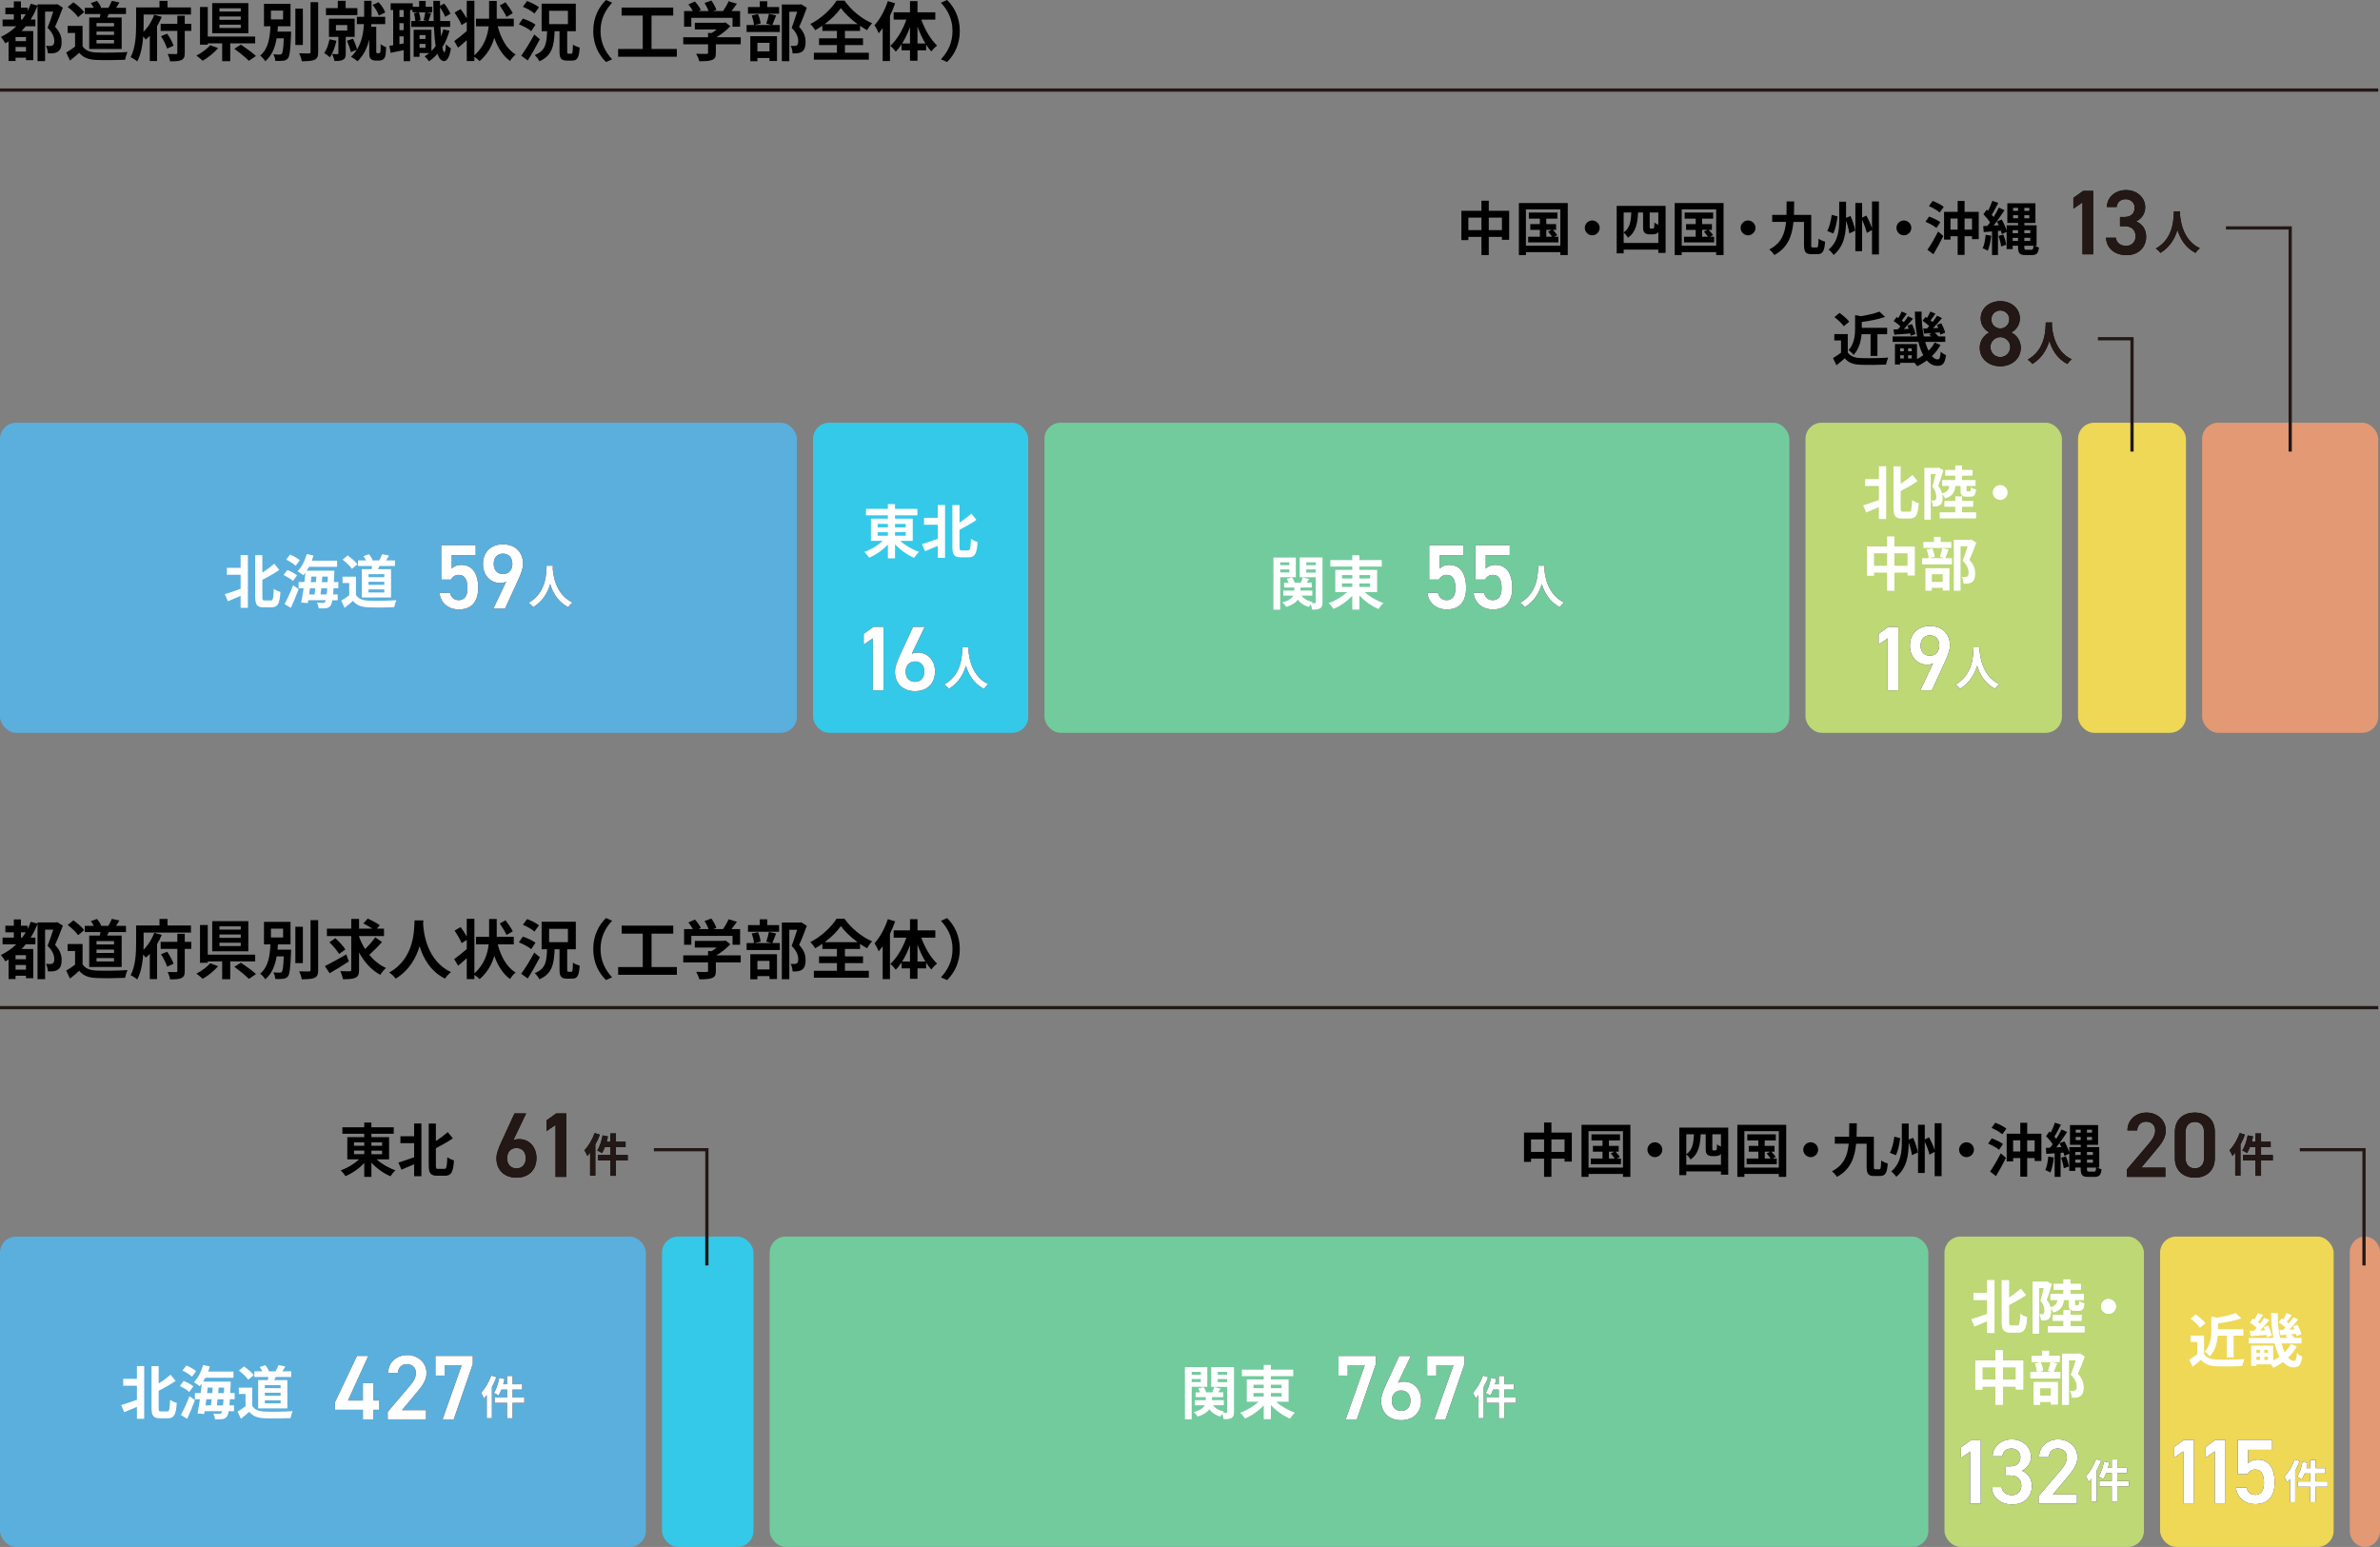 <?xml version="1.0" encoding="UTF-8"?> <svg xmlns="http://www.w3.org/2000/svg" id="_レイヤー_2" data-name="レイヤー 2" viewBox="0 0 736.81 478.9"><rect x="0" y="0" width="736.81" height="478.9" fill="#808080" stroke="none"/><defs><style> .cls-1 { fill: #eed856; } .cls-2 { fill: #bdd875; } .cls-3 { fill: #5aafdd; } .cls-4 { fill: none; stroke: #231815; stroke-miterlimit: 10; } .cls-5 { fill: #34c9e9; } .cls-6 { fill: #231815; } .cls-7 { fill: #fff; } .cls-8 { fill: #72cb9d; } .cls-9 { fill: #e29974; } </style></defs><g id="_レイヤー_1-2" data-name="レイヤー 1"><g><rect class="cls-3" y="130.87" width="246.71" height="96" rx="5" ry="5"></rect><rect class="cls-5" x="251.71" y="130.87" width="66.62" height="96" rx="5" ry="5"></rect><rect class="cls-8" x="323.34" y="130.87" width="230.61" height="96" rx="5" ry="5"></rect><rect class="cls-2" x="558.95" y="130.87" width="79.39" height="96" rx="5" ry="5"></rect><rect class="cls-1" x="643.33" y="130.87" width="33.41" height="96" rx="5" ry="5"></rect><rect class="cls-9" x="681.74" y="130.87" width="54.53" height="96" rx="5" ry="5"></rect><rect class="cls-3" y="382.82" width="199.94" height="96.08" rx="5" ry="5"></rect><rect class="cls-5" x="204.94" y="382.82" width="28.33" height="96.08" rx="5" ry="5"></rect><rect class="cls-8" x="238.27" y="382.82" width="358.71" height="96.08" rx="5" ry="5"></rect><rect class="cls-2" x="601.98" y="382.82" width="61.75" height="96.08" rx="5" ry="5"></rect><rect class="cls-1" x="668.73" y="382.82" width="53.73" height="96.08" rx="5" ry="5"></rect><path class="cls-9" d="M736.81,473.9c0,2.75-2.1,5-4.68,5s-4.68-2.25-4.68-5v-86.08c0-2.75,2.1-5,4.68-5s4.68,2.25,4.68,5v86.08Z"></path><g><g><path d="M679.23,465.39h-3.3v-16.09l-2.82,1.94v-3.33l3.02-2.16h3.1v19.65Z"></path><path d="M688.96,465.39h-3.3v-16.09l-2.82,1.94v-3.33l3.02-2.16h3.1v19.65Z"></path><path d="M695.76,456.4h-2.99v-10.65h10.65v3.1h-7.43v4.16c.6-.6,1.51-1.14,3.02-1.14,3.27,0,5.18,2.53,5.18,7.09,0,4.3-2.05,6.69-5.98,6.69-3.19,0-5.69-1.99-5.98-5.12h3.25c.34,1.42,1.25,2.25,2.68,2.25,1.68,0,2.73-1.11,2.73-3.7s-.8-4.13-2.73-4.13c-1.17,0-1.91.63-2.39,1.45Z"></path><path d="M711.95,452.34c-.38,1.01-.85,2.05-1.39,3.03v9.68h-1.61v-7.16c-.28.36-.57.71-.85,1.03-.16-.43-.63-1.34-.91-1.77,1.25-1.28,2.46-3.3,3.16-5.32l1.61.51ZM720.57,460.28h-3.64v4.78h-1.71v-4.78h-3.84v-1.65h3.84v-2.45h-1.74c-.26.7-.57,1.34-.88,1.84-.31-.23-1.05-.63-1.47-.81.77-1.11,1.35-2.92,1.68-4.66l1.64.34c-.11.56-.26,1.1-.41,1.64h1.18v-2.58h1.71v2.58h2.98v1.65h-2.98v2.45h3.64v1.65Z"></path></g><g><path class="cls-7" d="M679.23,465.39h-3.3v-16.09l-2.82,1.94v-3.33l3.02-2.16h3.1v19.65Z"></path><path class="cls-7" d="M688.96,465.39h-3.3v-16.09l-2.82,1.94v-3.33l3.02-2.16h3.1v19.65Z"></path><path class="cls-7" d="M695.76,456.4h-2.99v-10.65h10.65v3.1h-7.43v4.16c.6-.6,1.51-1.14,3.02-1.14,3.27,0,5.18,2.53,5.18,7.09,0,4.3-2.05,6.69-5.98,6.69-3.19,0-5.69-1.99-5.98-5.12h3.25c.34,1.42,1.25,2.25,2.68,2.25,1.68,0,2.73-1.11,2.73-3.7s-.8-4.13-2.73-4.13c-1.17,0-1.91.63-2.39,1.45Z"></path><path class="cls-7" d="M711.95,452.34c-.38,1.01-.85,2.05-1.39,3.03v9.68h-1.61v-7.16c-.28.36-.57.71-.85,1.03-.16-.43-.63-1.34-.91-1.77,1.25-1.28,2.46-3.3,3.16-5.32l1.61.51ZM720.57,460.28h-3.64v4.78h-1.71v-4.78h-3.84v-1.65h3.84v-2.45h-1.74c-.26.7-.57,1.34-.88,1.84-.31-.23-1.05-.63-1.47-.81.77-1.11,1.35-2.92,1.68-4.66l1.64.34c-.11.56-.26,1.1-.41,1.64h1.18v-2.58h1.71v2.58h2.98v1.65h-2.98v2.45h3.64v1.65Z"></path></g></g><g><g><path d="M273.51,213.71h-3.3v-16.09l-2.82,1.94v-3.33l3.02-2.16h3.1v19.65Z"></path><path d="M282.28,202.4c.57-.29,1.25-.37,1.88-.37,3.08,0,5.3,2.48,5.3,5.81,0,3.96-2.65,6.12-6.18,6.12s-6.21-2.13-6.21-6.06c0-1.45.71-3.22,1.59-5.15l4.01-8.68h3.59l-3.99,8.34ZM283.28,211.09c1.79,0,2.88-1.25,2.88-3.16s-1.08-3.16-2.88-3.16-2.9,1.28-2.9,3.16,1.08,3.16,2.9,3.16Z"></path><path d="M299.86,200.41c-.01.23-.03.51-.04.81.11,1.96.83,8.1,6.14,10.59-.53.4-1.04.98-1.31,1.44-3.22-1.59-4.81-4.53-5.61-7.15-.77,2.56-2.26,5.31-5.27,7.15-.3-.44-.85-.95-1.42-1.35,5.68-3.15,5.48-9.61,5.58-11.49h1.94Z"></path></g><g><path class="cls-7" d="M273.51,213.71h-3.3v-16.09l-2.82,1.94v-3.33l3.02-2.16h3.1v19.65Z"></path><path class="cls-7" d="M282.28,202.4c.57-.29,1.25-.37,1.88-.37,3.08,0,5.3,2.48,5.3,5.81,0,3.96-2.65,6.12-6.18,6.12s-6.21-2.13-6.21-6.06c0-1.45.71-3.22,1.59-5.15l4.01-8.68h3.59l-3.99,8.34ZM283.28,211.09c1.79,0,2.88-1.25,2.88-3.16s-1.08-3.16-2.88-3.16-2.9,1.28-2.9,3.16,1.08,3.16,2.9,3.16Z"></path><path class="cls-7" d="M299.86,200.41c-.01.23-.03.51-.04.81.11,1.96.83,8.1,6.14,10.59-.53.4-1.04.98-1.31,1.44-3.22-1.59-4.81-4.53-5.61-7.15-.77,2.56-2.26,5.31-5.27,7.15-.3-.44-.85-.95-1.42-1.35,5.68-3.15,5.48-9.61,5.58-11.49h1.94Z"></path></g></g><g><path d="M19.46,2.36c-.72,1.92-1.6,4.18-2.42,5.94,1.7,1.78,2.04,3.36,2.04,4.64,0,1.5-.32,2.48-1.12,3-.36.28-.86.46-1.4.54-.46.06-1.12.06-1.74.02-.02-.64-.24-1.66-.6-2.3.48.04.9.04,1.26.04.3,0,.6-.06.8-.18.38-.22.52-.7.52-1.36,0-1.1-.46-2.56-2.08-4.1.6-1.44,1.28-3.46,1.76-5h-2.52v15.32h-2.34V1.8c-.6,1.52-1.3,2.96-2.14,4.26h1.48v2.08h-2.98c-.42.52-.84.98-1.28,1.46h3.6v9.02h-2.26v-.76h-3.22v1.02h-2.16v-6.06c-.34.22-.68.42-1,.6-.26-.5-.94-1.5-1.38-1.98,1.78-.86,3.38-1.96,4.78-3.3H.8v-2.08h3.48v-1.64H1.66v-2.04h2.62V.44h2.2v1.94h2.06v1.02c.38-.7.68-1.46.98-2.24l2.1.58v-.38h5.76l.36-.08,1.72,1.08ZM8.04,11.48h-3.22v1.26h3.22v-1.26ZM8.04,15.96v-1.42h-3.22v1.42h3.22ZM6.88,6.06c.38-.52.74-1.06,1.1-1.64h-1.5v1.64h.4Z"></path><path d="M25.56,14.3c.82,1.34,2.32,1.88,4.4,1.96,2.34.1,6.84.04,9.5-.16-.26.56-.62,1.72-.74,2.4-2.4.12-6.42.16-8.8.06-2.46-.1-4.1-.66-5.4-2.22-.88.78-1.76,1.56-2.86,2.4l-1.16-2.48c.86-.5,1.86-1.16,2.74-1.84v-4.22h-2.3v-2.18h4.62v6.28ZM24.18,5.32c-.62-.96-2.04-2.28-3.22-3.16l1.76-1.44c1.2.84,2.66,2.08,3.34,3.02l-1.88,1.58ZM30.9,5.42c.08-.36.14-.72.2-1.08h-4.84v-1.92h2.78c-.24-.48-.58-1.02-.92-1.44l1.88-.7c.54.6,1.1,1.46,1.3,2.04l-.24.1h2.5c.38-.64.82-1.54,1.06-2.16l2.36.5c-.36.6-.72,1.18-1.04,1.66h3.06v1.92h-5.34c-.16.38-.34.74-.5,1.08h4.5v9.74h-10.04V5.42h3.28ZM35.3,7.14h-5.42v1.04h5.42v-1.04ZM35.3,9.76h-5.42v1.04h5.42v-1.04ZM35.3,12.38h-5.42v1.06h5.42v-1.06Z"></path><path d="M50.08,5.22c-.4.96-.9,1.94-1.46,2.88v10.8h-2.24v-7.82c-.4.44-.82.82-1.26,1.18-.2-.26-.48-.62-.78-.98-.2,2.68-.7,5.62-1.86,7.74-.44-.42-1.48-1.08-2.04-1.32,1.56-2.88,1.7-7.04,1.7-9.96V2.3h7.24V.28h2.48v2.02h7.26v2.2h-14.66v3.26c0,.62-.02,1.32-.04,2.06,1.48-1.44,2.72-3.5,3.32-5.24l2.34.64ZM59.22,9.56h-2.02v6.8c0,1.24-.24,1.84-1.02,2.22-.78.36-1.92.42-3.54.4-.08-.64-.4-1.62-.72-2.28,1.06.04,2.18.04,2.54.04.32,0,.44-.1.44-.4v-6.78h-5.16v-2.2h5.16v-2.48h2.3v2.48h2.02v2.2ZM51.74,10.42c.84,1.16,1.64,2.68,2,3.72l-2,.9c-.32-1.04-1.12-2.66-1.9-3.84l1.9-.78Z"></path><path d="M67.54,14.9c-1.28,1.46-3.16,2.98-4.8,3.9-.52-.5-1.4-1.22-1.94-1.6,1.6-.8,3.38-2.12,4.26-3.22l2.48.92ZM71.28,13.42v5.52h-2.5v-5.52h-4.46v.42h-2.4V2.16h2.4v9.16h14.68v2.1h-7.72ZM76.88,10.28h-11.18V.96h11.18v9.32ZM74.54,2.58h-6.6v1h6.6v-1ZM74.54,5.1h-6.6v1.04h6.6v-1.04ZM74.54,7.64h-6.6v1.02h6.6v-1.02ZM74.58,13.82c1.48,1,3.6,2.5,4.66,3.52l-2.2,1.48c-.94-.98-2.98-2.62-4.5-3.72l2.04-1.28Z"></path><path d="M90.12,9.78s-.02.58-.02.86c-.2,4.82-.42,6.74-.96,7.42-.4.48-.86.66-1.5.74-.54.08-1.46.1-2.42.06-.02-.62-.26-1.48-.6-2.06.8.1,1.6.1,1.96.1.3,0,.48-.04.66-.26.3-.34.48-1.62.62-4.78h-2.22c-.46,2.74-1.4,5.3-3.52,7.1-.34-.6-1.02-1.34-1.58-1.74,2.62-2.16,3.02-5.76,3.18-9.08h-2V1.18h8.22v6.96h-3.9c-.04.54-.08,1.1-.12,1.64h4.2ZM83.88,6.02h3.76v-2.74h-3.76v2.74ZM93.76,13.94h-2.32V2.68h2.32v11.26ZM98.5.66v15.4c0,1.4-.28,2.06-1.1,2.44-.82.38-2.16.46-3.98.46-.1-.7-.46-1.8-.82-2.46,1.3.04,2.58.04,3,.04.38,0,.54-.12.54-.48V.66h2.36Z"></path><path d="M104.16,12.62c-.42,1.9-1.14,3.86-2.02,5.12-.38-.38-1.26-1.02-1.76-1.32.76-1.06,1.32-2.66,1.62-4.26l2.16.46ZM110.64,4.68h-9.72v-2.16h3.66V.26h2.42v2.26h3.64v2.16ZM107.04,11.42v5.12c0,1-.18,1.6-.86,1.96-.66.36-1.5.38-2.66.38-.08-.64-.42-1.54-.7-2.14.66.02,1.4.02,1.62.02.24,0,.32-.06.32-.28v-5.06h-2.92v-5.62h7.96v5.62h-2.76ZM104,9.46h3.5v-1.7h-3.5v1.7ZM117.26,16.48c.12,0,.28-.04.34-.12.08-.08.16-.26.18-.46.04-.38.08-1.26.06-2.26.4.38,1.14.76,1.7.94-.04,1.08-.12,2.26-.26,2.74-.12.52-.34.82-.68,1.08-.3.22-.76.34-1.22.34h-1.16c-.54,0-1.1-.16-1.44-.52-.36-.36-.46-.74-.46-2.02v-3.96c-.6,2.46-1.68,4.86-3.64,6.74-.46-.44-1.42-1.1-2.02-1.4.72-.66,1.32-1.38,1.8-2.16l-1.86.7c-.18-.94-.7-2.42-1.18-3.5l1.86-.64c.52,1.02,1.02,2.38,1.26,3.32,1.52-2.46,2-5.36,2.14-7.84h-2.2v-2.26h2.26V.26h2.28v4.94h4.24v2.26h-4.28c-.02.28-.04.56-.06.84h1.56v7.74c0,.1.02.24.08.3.08.1.2.14.32.14h.38ZM117.28,4.82c-.3-.92-1.08-2.32-1.92-3.3l1.84-.84c.9.94,1.72,2.24,2.06,3.18l-1.98.96Z"></path><path d="M139.16,9.5c-.54,1.92-1.28,3.64-2.22,5.14.18.96.4,1.5.64,1.52.24,0,.4-.92.48-2.5.34.48,1.2,1.1,1.54,1.32-.5,3.24-1.44,3.94-2.12,3.94-.9-.02-1.56-.82-2.04-2.28-.78.9-1.66,1.68-2.62,2.34-.26-.4-.94-1.18-1.36-1.56.5-.3.98-.64,1.42-1h-3v1.16h-1.82v-8.36h5.5v6.58c.48-.46.92-.98,1.32-1.54-.26-1.62-.44-3.62-.54-5.92h-7.02v-1.84h1.26c-.04-.66-.2-1.64-.44-2.38l1.16-.28h-1.58v-.74h-.76v15.84h-1.98v-3.42c-1.42.3-2.84.6-4.04.84l-.4-2.18c.36-.04.76-.1,1.18-.18V3.1h-.78V1.02h6.86v1.08h1.96V.3h2.02v1.8h2.04v1.74h-1.72l1.36.26c-.3.86-.58,1.76-.8,2.4h1.6c-.06-1.9-.1-4-.12-6.22h2.08v1.5l1.28-.68c.82.98,1.6,2.28,1.94,3.18l-1.64.92c-.28-.8-.92-1.98-1.58-2.92,0,1.48.02,2.88.06,4.22h3.08v1.84h-3c.04,1.06.1,2.04.18,2.94.28-.7.52-1.44.72-2.2l1.9.42ZM124.98,3.1h-1.32v2.16h1.32v-2.16ZM124.98,7.18h-1.32v2.16h1.32v-2.16ZM124.98,13.44v-2.18h-1.32v2.42l1.32-.24ZM129.68,3.84c.3.76.48,1.78.52,2.44l-.9.22h2.86l-1.02-.22c.2-.7.42-1.72.52-2.44h-1.98ZM129.88,10.86v1.2h1.84v-1.2h-1.84ZM131.72,14.8v-1.2h-1.84v1.2h1.84Z"></path><path d="M154.1,8.16c.96,3.74,2.76,7.02,5.52,8.72-.56.44-1.34,1.34-1.72,2-2.24-1.62-3.78-4.14-4.88-7.16-.7,2.54-2.08,5.06-4.54,7.2-.4-.42-1.02-.92-1.62-1.32v1.3h-2.36v-6.46c-.92.82-1.84,1.64-2.68,2.32l-1.2-2.04c.96-.7,2.44-1.86,3.88-3.1v-2.84l-1.6.98c-.38-1.02-1.36-2.68-2.16-3.88l1.86-1.08c.64.86,1.38,2,1.9,2.92V.24h2.36v16.9c3.08-2.78,4.1-6.06,4.42-8.98h-3.92v-2.36h4.06V.3h2.36v5.5h5.28v2.36h-4.96ZM156.8,5.24c-.38-.94-1.32-2.42-2.08-3.56l1.78-.98c.8,1.04,1.8,2.46,2.24,3.4l-1.94,1.14Z"></path><path d="M164.46,9.64c-.8-.7-2.5-1.58-3.82-2.12l1.22-1.78c1.32.44,3.06,1.24,3.92,1.9l-1.32,2ZM167.14,12.14c-1.14,2.2-2.48,4.58-3.76,6.56l-2.02-1.46c1.14-1.56,2.78-4.16,4.04-6.56l1.74,1.46ZM165.46,4.2c-.72-.7-2.32-1.58-3.58-2.1l1.3-1.78c1.24.46,2.88,1.26,3.68,1.94l-1.4,1.94ZM176.9,16.62c.34,0,.42-.42.48-2.82.48.38,1.48.76,2.08.94-.2,3.14-.74,4.02-2.34,4.02h-1.54c-1.92,0-2.36-.72-2.36-2.86v-6.24h-1.52c-.18,4.54-.74,7.58-4.72,9.3-.26-.58-.92-1.48-1.44-1.92,3.42-1.34,3.7-3.64,3.82-7.38h-1.68V1.14h10.58v8.52h-2.66v6.22c0,.66.06.74.4.74h.9ZM170,7.46h5.82V3.34h-5.82v4.12Z"></path><path d="M187.6,0l1.9.84c-2,2.16-3.58,4.92-3.58,8.76s1.58,6.6,3.58,8.76l-1.9.84c-2.16-2.12-3.94-5.32-3.94-9.6s1.78-7.48,3.94-9.6Z"></path><path d="M209.54,15.16v2.4h-18.18v-2.4h7.62V4.82h-6.54v-2.48h15.98v2.48h-6.72v10.34h7.84Z"></path><path d="M229.32,13.72h-7.7v2.66c0,1.24-.26,1.86-1.24,2.2-.94.34-2.18.38-3.88.38-.16-.68-.62-1.68-.98-2.32,1.28.06,2.76.06,3.16.04.42,0,.52-.08.52-.36v-2.6h-7.68v-2.18h7.68v-1.32h1.14c.52-.32,1.06-.7,1.54-1.1h-6.78v-2.06h8.98l.52-.12,1.5,1.16c-1.14,1.22-2.7,2.5-4.34,3.44h7.56v2.18ZM214.02,8.28h-2.24V3.42h2.72c-.36-.66-.9-1.44-1.38-2.06l2.02-.9c.7.78,1.5,1.84,1.82,2.62l-.72.34h3.14c-.28-.78-.78-1.74-1.26-2.5l2.1-.76c.64.86,1.3,2.08,1.56,2.88l-.96.38h3.02c.66-.94,1.34-2.1,1.72-3.04l2.58.78c-.54.76-1.14,1.56-1.68,2.26h2.66v4.86h-2.34v-2.76h-12.76v2.76Z"></path><path d="M240.28,4.78c-.42,1.1-.84,2.18-1.18,2.96h2.32v2.16h-10.28v-2.16h2.28c-.06-.8-.36-2.04-.7-2.96l1.94-.4c.42.9.74,2.1.82,2.92l-1.88.44h5.24l-1.62-.42c.3-.84.66-2.1.82-3.02l2.24.48ZM241.2,4.24h-9.64v-2.06h3.66V.4h2.3v1.78h3.68v2.06ZM232.28,11.2h8.26v7.68h-2.32v-.92h-3.74v1h-2.2v-7.76ZM234.48,13.26v2.64h3.74v-2.64h-3.74ZM249.78,2.4c-.7,1.92-1.58,4.22-2.38,5.92,1.7,1.8,2,3.36,2,4.68,0,1.46-.32,2.44-1.08,2.98-.38.26-.86.42-1.36.5-.46.06-1.04.06-1.6.04,0-.64-.2-1.66-.58-2.32.44.02.82.04,1.12.02.28,0,.54-.06.74-.16.36-.22.48-.68.48-1.36,0-1.08-.44-2.52-2.04-4.08.58-1.42,1.22-3.46,1.7-4.98h-2.42v15.3h-2.32V1.4h5.64l.36-.08,1.74,1.08Z"></path><path d="M261.58,16.32h7.4v2.14h-17.02v-2.14h7.14v-2.38h-5.54v-2.08h5.54v-2.3h-4.52v-1.58c-.72.5-1.46.96-2.22,1.38-.3-.56-.96-1.42-1.5-1.92,3.42-1.72,6.64-4.8,8.12-7.24h2.46c2.14,3.04,5.4,5.66,8.56,7-.62.64-1.14,1.4-1.58,2.14-.72-.4-1.44-.84-2.16-1.34v1.56h-4.68v2.3h5.6v2.08h-5.6v2.38ZM265.48,7.46c-2.08-1.52-4-3.34-5.16-4.96-1.14,1.62-2.92,3.42-5,4.96h10.16Z"></path><path d="M277.12,1.02c-.44,1.28-.98,2.58-1.6,3.86v14.02h-2.26v-10.16c-.4.54-.82,1.08-1.22,1.56-.22-.58-.88-1.88-1.32-2.48,1.68-1.82,3.24-4.66,4.14-7.48l2.26.68ZM285.22,6.08c1.1,3.08,2.94,6.2,4.88,8.02-.54.42-1.36,1.22-1.78,1.84-.56-.62-1.08-1.32-1.6-2.12v1.76h-2.68v3.22h-2.32v-3.22h-2.62v-1.84c-.56.86-1.14,1.62-1.78,2.26-.4-.56-1.16-1.4-1.7-1.8,2.02-1.8,3.88-4.96,4.98-8.12h-3.94v-2.26h5.06V.36h2.32v3.46h5.52v2.26h-4.34ZM281.72,13.46v-5.08c-.66,1.84-1.5,3.6-2.44,5.08h2.44ZM286.5,13.46c-.94-1.54-1.78-3.34-2.46-5.22v5.22h2.46Z"></path><path d="M293.2,19.2l-1.9-.84c2-2.16,3.58-4.92,3.58-8.76s-1.58-6.6-3.58-8.76l1.9-.84c2.16,2.12,3.94,5.32,3.94,9.6s-1.78,7.48-3.94,9.6Z"></path></g><g><g><g><path d="M139.6,179.42h-2.99v-10.65h10.65v3.1h-7.43v4.16c.6-.6,1.51-1.14,3.02-1.14,3.27,0,5.18,2.53,5.18,7.09,0,4.3-2.05,6.69-5.98,6.69-3.19,0-5.69-1.99-5.98-5.12h3.25c.34,1.42,1.25,2.25,2.68,2.25,1.68,0,2.73-1.11,2.73-3.7s-.8-4.13-2.73-4.13c-1.17,0-1.91.63-2.39,1.45Z"></path><path d="M156.71,180.08c-.57.31-1.25.4-1.88.4-3.08,0-5.3-2.48-5.3-5.84,0-3.96,2.68-6.12,6.18-6.12s6.21,2.13,6.21,6.06c0,1.45-.71,3.22-1.59,5.15l-3.99,8.68h-3.59l3.96-8.34ZM155.72,171.4c-1.79,0-2.88,1.25-2.88,3.16s1.08,3.16,2.88,3.16,2.9-1.28,2.9-3.16-1.05-3.16-2.9-3.16Z"></path><path d="M171.16,175.13c-.01.23-.03.51-.04.81.11,1.96.83,8.1,6.14,10.59-.53.4-1.04.98-1.31,1.44-3.22-1.59-4.81-4.53-5.61-7.15-.77,2.56-2.26,5.31-5.27,7.15-.3-.44-.85-.95-1.42-1.35,5.68-3.15,5.48-9.61,5.58-11.49h1.94Z"></path></g><g><path class="cls-7" d="M139.6,179.42h-2.99v-10.65h10.65v3.1h-7.43v4.16c.6-.6,1.51-1.14,3.02-1.14,3.27,0,5.18,2.53,5.18,7.09,0,4.3-2.05,6.69-5.98,6.69-3.19,0-5.69-1.99-5.98-5.12h3.25c.34,1.42,1.25,2.25,2.68,2.25,1.68,0,2.73-1.11,2.73-3.7s-.8-4.13-2.73-4.13c-1.17,0-1.91.63-2.39,1.45Z"></path><path class="cls-7" d="M156.71,180.08c-.57.31-1.25.4-1.88.4-3.08,0-5.3-2.48-5.3-5.84,0-3.96,2.68-6.12,6.18-6.12s6.21,2.13,6.21,6.06c0,1.45-.71,3.22-1.59,5.15l-3.99,8.68h-3.59l3.96-8.34ZM155.72,171.4c-1.79,0-2.88,1.25-2.88,3.16s1.08,3.16,2.88,3.16,2.9-1.28,2.9-3.16-1.05-3.16-2.9-3.16Z"></path><path class="cls-7" d="M171.16,175.13c-.01.23-.03.51-.04.81.11,1.96.83,8.1,6.14,10.59-.53.4-1.04.98-1.31,1.44-3.22-1.59-4.81-4.53-5.61-7.15-.77,2.56-2.26,5.31-5.27,7.15-.3-.44-.85-.95-1.42-1.35,5.68-3.15,5.48-9.61,5.58-11.49h1.94Z"></path></g></g><g><path class="cls-7" d="M74.49,171.84h2.25v16.33h-2.25v-3.69c-1.37.59-2.75,1.17-3.93,1.66l-.95-2.2c1.22-.36,3.06-.99,4.88-1.64v-4.36h-4.25v-2.14h4.25v-3.96ZM83.85,185.9c.68,0,.79-.72.92-3.62.52.42,1.46.85,2.05.97-.22,3.44-.74,4.77-2.75,4.77h-2.41c-2.05,0-2.65-.76-2.65-3.29v-12.87h2.21v5.4c1.37-.88,2.7-1.89,3.69-2.74l1.55,1.93c-1.58,1.08-3.48,2.14-5.24,3.06v5.26c0,1.01.11,1.13.76,1.13h1.87Z"></path><path class="cls-7" d="M90.69,179.87c-.59-.59-1.89-1.37-2.9-1.84l1.17-1.58c1.03.41,2.34,1.1,2.99,1.69l-1.26,1.73ZM88.11,187.02c.76-1.41,1.84-3.71,2.63-5.82l1.71,1.19c-.7,1.93-1.58,4.03-2.41,5.8l-1.93-1.17ZM91.52,175.16c-.59-.59-1.87-1.42-2.93-1.91l1.22-1.57c1.01.43,2.34,1.17,3.01,1.76l-1.3,1.71ZM103.27,182.14c-.04.72-.09,1.33-.14,1.89h1.42v1.8h-1.66c-.14.85-.32,1.35-.54,1.64-.4.56-.83.74-1.44.81-.52.09-1.39.09-2.27.05-.02-.52-.23-1.28-.52-1.75.77.05,1.48.07,1.84.07.31,0,.49-.05.67-.29.07-.11.16-.29.23-.54h-5.42l-.14.88-2.05-.16c.23-1.21.5-2.75.74-4.41h-1.55v-1.93h1.8c.13-.99.23-1.98.32-2.9-.22.29-.43.54-.65.79-.38-.36-1.3-.97-1.8-1.22,1.28-1.26,2.3-3.29,2.86-5.33l2.11.43c-.16.54-.34,1.08-.54,1.6h7.83v1.91h-8.7c-.22.41-.45.81-.7,1.19h8.55s0,.61-.02.86c-.04.97-.07,1.85-.13,2.67h1.37v1.93h-1.48ZM95.96,182.14c-.09.65-.18,1.28-.25,1.89h1.69c.07-.58.14-1.22.22-1.89h-1.66ZM96.2,180.21h1.62c.04-.58.09-1.15.13-1.71h-1.55l-.2,1.71ZM101.15,184.03c.05-.52.11-1.15.16-1.89h-1.85c-.07.67-.14,1.31-.22,1.89h1.91ZM101.42,180.21c.02-.52.05-1.1.07-1.71h-1.71c-.04.56-.09,1.13-.14,1.71h1.78Z"></path><path class="cls-7" d="M110.2,184.19c.74,1.21,2.09,1.69,3.96,1.76,2.11.09,6.16.04,8.55-.14-.23.5-.56,1.55-.67,2.16-2.16.11-5.78.14-7.92.05-2.21-.09-3.69-.59-4.86-2-.79.7-1.58,1.41-2.58,2.16l-1.04-2.23c.77-.45,1.67-1.04,2.47-1.66v-3.8h-2.07v-1.96h4.16v5.65ZM108.96,176.11c-.56-.86-1.84-2.05-2.9-2.84l1.58-1.3c1.08.76,2.39,1.87,3.01,2.72l-1.69,1.42ZM115.01,176.2c.07-.32.13-.65.18-.97h-4.36v-1.73h2.5c-.22-.43-.52-.92-.83-1.3l1.69-.63c.49.54.99,1.31,1.17,1.84l-.22.09h2.25c.34-.58.74-1.39.95-1.94l2.12.45c-.32.54-.65,1.06-.94,1.49h2.75v1.73h-4.81c-.14.34-.31.67-.45.97h4.05v8.77h-9.04v-8.77h2.95ZM118.97,177.75h-4.88v.94h4.88v-.94ZM118.97,180.11h-4.88v.94h4.88v-.94ZM118.97,182.47h-4.88v.95h4.88v-.95Z"></path></g></g><g><path class="cls-7" d="M278.71,167.46c1.53,1.4,3.73,2.68,5.82,3.38-.5.43-1.19,1.3-1.53,1.85-2.11-.88-4.27-2.43-5.91-4.2v4.38h-2.21v-4.29c-1.62,1.73-3.71,3.19-5.8,4.07-.34-.52-1.01-1.37-1.48-1.8,2.05-.7,4.18-1.98,5.67-3.4h-3.64v-6.88h5.24v-1.03h-6.77v-2h6.77v-1.48h2.21v1.48h6.93v2h-6.93v1.03h5.49v6.88h-3.87ZM271.71,163.25h3.17v-1.06h-3.17v1.06ZM271.71,165.86h3.17v-1.1h-3.17v1.1ZM277.09,162.19v1.06h3.31v-1.06h-3.31ZM280.4,164.76h-3.31v1.1h3.31v-1.1Z"></path><path class="cls-7" d="M290.32,156.35h2.25v16.33h-2.25v-3.69c-1.37.59-2.75,1.17-3.93,1.66l-.95-2.2c1.22-.36,3.06-.99,4.88-1.64v-4.36h-4.25v-2.14h4.25v-3.96ZM299.68,170.41c.68,0,.79-.72.92-3.62.52.42,1.46.85,2.05.97-.22,3.44-.74,4.77-2.75,4.77h-2.41c-2.05,0-2.65-.76-2.65-3.29v-12.87h2.21v5.4c1.37-.88,2.7-1.89,3.69-2.74l1.55,1.93c-1.58,1.08-3.48,2.14-5.24,3.06v5.26c0,1.01.11,1.13.76,1.13h1.87Z"></path></g><g><g><g><path d="M445.45,179.42h-2.99v-10.65h10.65v3.1h-7.43v4.16c.6-.6,1.51-1.14,3.02-1.14,3.27,0,5.18,2.53,5.18,7.09,0,4.3-2.05,6.69-5.98,6.69-3.19,0-5.69-1.99-5.98-5.12h3.25c.34,1.42,1.25,2.25,2.68,2.25,1.68,0,2.73-1.11,2.73-3.7s-.8-4.13-2.73-4.13c-1.17,0-1.91.63-2.39,1.45Z"></path><path d="M459.74,179.42h-2.99v-10.65h10.65v3.1h-7.43v4.16c.6-.6,1.51-1.14,3.02-1.14,3.27,0,5.18,2.53,5.18,7.09,0,4.3-2.05,6.69-5.98,6.69-3.19,0-5.69-1.99-5.98-5.12h3.25c.34,1.42,1.25,2.25,2.68,2.25,1.68,0,2.73-1.11,2.73-3.7s-.8-4.13-2.73-4.13c-1.17,0-1.91.63-2.39,1.45Z"></path><path d="M478.14,175.12c-.01.23-.03.51-.04.81.11,1.96.83,8.1,6.14,10.59-.53.4-1.04.98-1.31,1.44-3.22-1.59-4.81-4.53-5.61-7.15-.77,2.56-2.26,5.31-5.27,7.15-.3-.44-.85-.95-1.42-1.35,5.68-3.15,5.48-9.61,5.58-11.49h1.94Z"></path></g><g><path class="cls-7" d="M445.45,179.42h-2.99v-10.65h10.65v3.1h-7.43v4.16c.6-.6,1.51-1.14,3.02-1.14,3.27,0,5.18,2.53,5.18,7.09,0,4.3-2.05,6.69-5.98,6.69-3.19,0-5.69-1.99-5.98-5.12h3.25c.34,1.42,1.25,2.25,2.68,2.25,1.68,0,2.73-1.11,2.73-3.7s-.8-4.13-2.73-4.13c-1.17,0-1.91.63-2.39,1.45Z"></path><path class="cls-7" d="M459.74,179.42h-2.99v-10.65h10.65v3.1h-7.43v4.16c.6-.6,1.51-1.14,3.02-1.14,3.27,0,5.18,2.53,5.18,7.09,0,4.3-2.05,6.69-5.98,6.69-3.19,0-5.69-1.99-5.98-5.12h3.25c.34,1.42,1.25,2.25,2.68,2.25,1.68,0,2.73-1.11,2.73-3.7s-.8-4.13-2.73-4.13c-1.17,0-1.91.63-2.39,1.45Z"></path><path class="cls-7" d="M478.14,175.12c-.01.23-.03.51-.04.81.11,1.96.83,8.1,6.14,10.59-.53.4-1.04.98-1.31,1.44-3.22-1.59-4.81-4.53-5.61-7.15-.77,2.56-2.26,5.31-5.27,7.15-.3-.44-.85-.95-1.42-1.35,5.68-3.15,5.48-9.61,5.58-11.49h1.94Z"></path></g></g><g><path class="cls-7" d="M396.33,178.69v10.05h-2.09v-16.13h6.93v6.09h-4.84ZM396.33,174.08v.88h2.83v-.88h-2.83ZM399.16,177.23v-.94h-2.83v.94h2.83ZM409.42,186.46c0,.99-.16,1.53-.74,1.87-.58.34-1.37.4-2.48.4-.04-.45-.23-1.13-.43-1.67-.22.31-.43.61-.56.86-1.49-.43-2.61-1.19-3.4-2.27-.63.85-1.73,1.64-3.6,2.25-.25-.4-.81-1.04-1.24-1.39,2.02-.54,2.97-1.31,3.4-2.11h-3.08v-1.57h3.4v-.94h-3.15v-1.5h1.4c-.16-.4-.36-.81-.59-1.17l1.64-.45c.36.47.7,1.12.86,1.62h1.87c.22-.54.47-1.19.61-1.64l1.96.5c-.27.4-.54.79-.77,1.13h1.57v1.5h-3.49v.94h3.67v1.57h-3.35c.72.97,1.91,1.67,3.44,1.96-.11.11-.23.23-.34.38.43.02.85.02,1.01,0,.22,0,.29-.09.29-.31v-7.71h-4.95v-6.14h7.06v13.87ZM404.4,174.08v.88h2.92v-.88h-2.92ZM407.31,177.26v-.97h-2.92v.97h2.92Z"></path><path class="cls-7" d="M422.47,183.31c1.53,1.4,3.73,2.68,5.82,3.38-.5.43-1.19,1.3-1.53,1.85-2.11-.88-4.27-2.43-5.91-4.2v4.38h-2.21v-4.29c-1.62,1.73-3.71,3.19-5.8,4.07-.34-.52-1.01-1.37-1.48-1.8,2.05-.7,4.18-1.98,5.67-3.4h-3.64v-6.88h5.24v-1.03h-6.77v-2h6.77v-1.48h2.21v1.48h6.93v2h-6.93v1.03h5.49v6.88h-3.87ZM415.47,179.1h3.17v-1.06h-3.17v1.06ZM415.47,181.71h3.17v-1.1h-3.17v1.1ZM420.85,178.04v1.06h3.31v-1.06h-3.31ZM424.16,180.61h-3.31v1.1h3.31v-1.1Z"></path></g></g><g><g><path d="M587.7,213.71h-3.3v-16.09l-2.82,1.94v-3.33l3.02-2.16h3.1v19.65Z"></path><path d="M598.46,205.36c-.57.31-1.25.4-1.88.4-3.08,0-5.3-2.48-5.3-5.84,0-3.96,2.68-6.12,6.18-6.12s6.21,2.13,6.21,6.06c0,1.45-.71,3.22-1.59,5.15l-3.99,8.68h-3.59l3.96-8.34ZM597.46,196.68c-1.79,0-2.88,1.25-2.88,3.16s1.08,3.16,2.88,3.16,2.9-1.28,2.9-3.16-1.05-3.16-2.9-3.16Z"></path><path d="M612.9,200.41c-.01.23-.03.51-.04.81.11,1.96.83,8.1,6.14,10.59-.53.4-1.04.98-1.31,1.44-3.22-1.59-4.81-4.53-5.61-7.15-.77,2.56-2.26,5.31-5.27,7.15-.3-.44-.85-.95-1.42-1.35,5.68-3.15,5.48-9.61,5.58-11.49h1.94Z"></path></g><g><path class="cls-7" d="M587.7,213.71h-3.3v-16.09l-2.82,1.94v-3.33l3.02-2.16h3.1v19.65Z"></path><path class="cls-7" d="M598.46,205.36c-.57.31-1.25.4-1.88.4-3.08,0-5.3-2.48-5.3-5.84,0-3.96,2.68-6.12,6.18-6.12s6.21,2.13,6.21,6.06c0,1.45-.71,3.22-1.59,5.15l-3.99,8.68h-3.59l3.96-8.34ZM597.46,196.68c-1.79,0-2.88,1.25-2.88,3.16s1.08,3.16,2.88,3.16,2.9-1.28,2.9-3.16-1.05-3.16-2.9-3.16Z"></path><path class="cls-7" d="M612.9,200.41c-.01.23-.03.51-.04.81.11,1.96.83,8.1,6.14,10.59-.53.4-1.04.98-1.31,1.44-3.22-1.59-4.81-4.53-5.61-7.15-.77,2.56-2.26,5.31-5.27,7.15-.3-.44-.85-.95-1.42-1.35,5.68-3.15,5.48-9.61,5.58-11.49h1.94Z"></path></g></g><g><path class="cls-7" d="M581.68,144.35h2.25v16.33h-2.25v-3.69c-1.37.59-2.75,1.17-3.93,1.66l-.95-2.2c1.22-.36,3.06-.99,4.88-1.64v-4.36h-4.25v-2.14h4.25v-3.96ZM591.04,158.41c.68,0,.79-.72.92-3.62.52.41,1.46.85,2.05.97-.22,3.44-.74,4.77-2.75,4.77h-2.41c-2.05,0-2.65-.76-2.65-3.29v-12.87h2.21v5.4c1.37-.88,2.7-1.89,3.69-2.74l1.55,1.93c-1.58,1.08-3.48,2.14-5.24,3.06v5.26c0,1.01.11,1.13.76,1.13h1.87Z"></path><path class="cls-7" d="M605.39,150.44c-.22,1.91-.88,3.15-3.21,3.89-.14-.4-.52-.97-.86-1.33.07.36.09.72.09,1.06,0,1.15-.25,1.91-.83,2.32-.29.2-.65.31-1.04.38-.34.05-.76.05-1.17.04-.02-.52-.2-1.35-.49-1.89.31.04.56.04.77.04.2-.02.34-.05.5-.16.22-.14.29-.49.29-1.01,0-.79-.23-1.91-1.24-3.1.36-1.12.76-2.7,1.04-3.93h-1.51v14.13h-1.98v-16.04h4.14l.32-.09,1.44.83c-.47,1.55-1.08,3.47-1.6,4.86.68.83,1.03,1.6,1.21,2.32,1.57-.47,2.04-1.17,2.21-2.32h-2.21v-1.82h4.05v-1.35h-3.12v-1.78h3.12v-1.39h2.11v1.39h3.26v1.78h-3.26v1.35h4.18v1.82h-2.79v1.22c0,.4.02.45.29.45h.68c.25,0,.32-.16.36-1.26.34.27,1.12.54,1.62.67-.18,1.78-.67,2.25-1.75,2.25h-1.24c-1.51,0-1.82-.54-1.82-2.11v-1.22h-1.57ZM611.78,158.61v1.87h-11.27v-1.87h4.81v-1.71h-3.37v-1.84h3.37v-1.4h2.11v1.4h3.44v1.84h-3.44v1.71h4.36Z"></path><path class="cls-7" d="M621.53,152.47c0,1.26-1.04,2.3-2.3,2.3s-2.3-1.04-2.3-2.3,1.04-2.3,2.3-2.3,2.3,1.04,2.3,2.3Z"></path><path class="cls-7" d="M592.8,169.18v8.99h-2.25v-.9h-4.07v5.62h-2.27v-5.62h-4.05v.99h-2.16v-9.08h6.21v-3.11h2.27v3.11h6.32ZM584.22,175.16v-3.87h-4.05v3.87h4.05ZM590.55,175.16v-3.87h-4.07v3.87h4.07Z"></path><path class="cls-7" d="M603.28,170.13c-.38.99-.76,1.96-1.06,2.67h2.09v1.94h-9.25v-1.94h2.05c-.05-.72-.32-1.84-.63-2.67l1.75-.36c.38.81.67,1.89.74,2.63l-1.69.4h4.72l-1.46-.38c.27-.76.59-1.89.74-2.72l2.02.43ZM604.11,169.65h-8.68v-1.85h3.29v-1.6h2.07v1.6h3.31v1.85ZM596.08,175.91h7.44v6.91h-2.09v-.83h-3.37v.9h-1.98v-6.99ZM598.06,177.77v2.38h3.37v-2.38h-3.37ZM611.83,167.99c-.63,1.73-1.42,3.8-2.14,5.33,1.53,1.62,1.8,3.03,1.8,4.21,0,1.31-.29,2.2-.97,2.68-.34.23-.77.38-1.22.45-.41.05-.94.05-1.44.04,0-.58-.18-1.49-.52-2.09.4.02.74.04,1.01.02.25,0,.49-.05.67-.14.32-.2.43-.61.43-1.22,0-.97-.4-2.27-1.84-3.67.52-1.28,1.1-3.12,1.53-4.48h-2.18v13.77h-2.09v-15.79h5.08l.32-.07,1.57.97Z"></path></g><g><g><g><path d="M615.87,102.94c-1.57-.8-2.68-2.45-2.68-4.3,0-3.39,2.9-5.41,6.07-5.41s6.06,2.02,6.06,5.41c0,1.85-1.11,3.5-2.68,4.3,1.59.68,2.96,2.48,2.96,4.7,0,3.59-2.96,5.75-6.35,5.75s-6.35-2.16-6.35-5.75c0-2.22,1.42-4.01,2.96-4.7ZM619.26,110.54c1.71,0,3.08-1.4,3.08-3.1,0-1.91-1.62-3.08-3.08-3.08s-3.05,1.17-3.05,3.08c0,1.71,1.28,3.1,3.05,3.1ZM619.26,101.69c1.54,0,2.79-1.25,2.79-2.82s-1.25-2.76-2.79-2.76-2.79,1.22-2.79,2.76,1.22,2.82,2.79,2.82Z"></path><path d="M635.27,99.84c-.01.23-.03.51-.04.81.11,1.96.83,8.1,6.14,10.59-.53.4-1.04.98-1.31,1.44-3.22-1.59-4.81-4.53-5.61-7.15-.77,2.56-2.26,5.31-5.27,7.15-.3-.44-.85-.95-1.42-1.35,5.68-3.15,5.48-9.61,5.58-11.49h1.94Z"></path></g><g><path class="cls-6" d="M615.87,102.94c-1.57-.8-2.68-2.45-2.68-4.3,0-3.39,2.9-5.41,6.07-5.41s6.06,2.02,6.06,5.41c0,1.85-1.11,3.5-2.68,4.3,1.59.68,2.96,2.48,2.96,4.7,0,3.59-2.96,5.75-6.35,5.75s-6.35-2.16-6.35-5.75c0-2.22,1.42-4.01,2.96-4.7ZM619.26,110.54c1.71,0,3.08-1.4,3.08-3.1,0-1.91-1.62-3.08-3.08-3.08s-3.05,1.17-3.05,3.08c0,1.71,1.28,3.1,3.05,3.1ZM619.26,101.69c1.54,0,2.79-1.25,2.79-2.82s-1.25-2.76-2.79-2.76-2.79,1.22-2.79,2.76,1.22,2.82,2.79,2.82Z"></path><path class="cls-6" d="M635.27,99.84c-.01.23-.03.51-.04.81.11,1.96.83,8.1,6.14,10.59-.53.4-1.04.98-1.31,1.44-3.22-1.59-4.81-4.53-5.61-7.15-.77,2.56-2.26,5.31-5.27,7.15-.3-.44-.85-.95-1.42-1.35,5.68-3.15,5.48-9.61,5.58-11.49h1.94Z"></path></g></g><g><path d="M572.04,109.09c.74,1.21,2.09,1.69,3.96,1.76,2.11.09,6.16.04,8.55-.14-.23.5-.56,1.55-.67,2.16-2.16.11-5.78.14-7.92.05-2.21-.09-3.69-.59-4.86-2-.79.7-1.58,1.41-2.58,2.16l-1.04-2.23c.77-.45,1.67-1.04,2.47-1.66v-3.8h-2.07v-1.96h4.16v5.65ZM570.8,101.01c-.56-.86-1.84-2.05-2.9-2.84l1.58-1.3c1.08.76,2.39,1.87,3.01,2.72l-1.69,1.42ZM576.31,103.46c-.18,2.12-.77,4.65-2.5,6.43-.29-.47-1.04-1.21-1.55-1.48,1.84-1.96,2.05-4.66,2.05-6.75v-4.11l1.84.34c2.12-.36,4.3-.86,5.69-1.42l1.76,1.64c-2.09.74-4.77,1.24-7.22,1.57v1.8h7.85v1.98h-3.01v6.72h-2.12v-6.72h-2.79Z"></path><path d="M600.76,106.79c-.72,1.3-1.62,2.45-2.68,3.46.56.65,1.15,1.01,1.8,1.01.56,0,.79-.52.94-2.39.43.43,1.12.86,1.64,1.06-.38,2.68-1.04,3.33-2.68,3.33-1.28,0-2.36-.61-3.28-1.67-.92.7-1.93,1.3-2.99,1.8-.18-.32-.47-.7-.79-1.06h-4.45v.52h-1.62v-6.34h6.82v4.66c.68-.36,1.33-.76,1.94-1.21-.63-1.15-1.13-2.56-1.51-4.12h-7.98v-1.69h7.6c-.45-2.38-.68-5.02-.7-7.67h2.07c-.04,2.72.23,5.37.7,7.67h2.3c-.23-.22-.47-.43-.68-.61l.79-.43c-.83.05-1.62.13-2.32.18l-.29-1.57,1.19-.04c.23-.25.47-.5.68-.77-.59-.52-1.4-1.13-2.07-1.62l.94-1.17.45.31c.4-.67.79-1.4,1.04-1.98l1.57.67c-.5.7-1.03,1.46-1.51,2.07.22.16.43.34.63.49.52-.67,1.01-1.35,1.39-1.95l1.51.76c-.83,1.01-1.84,2.16-2.77,3.11l1.62-.07c-.14-.34-.29-.67-.43-.97l1.39-.47c.49.92,1.01,2.14,1.17,2.92l-1.49.58c-.04-.2-.11-.45-.18-.7l-1.57.14c.45.36.9.77,1.17,1.13h2.11v1.69h-6.21c.29,1.03.63,1.96,1.01,2.74.77-.76,1.42-1.62,1.91-2.54l1.84.76ZM587.52,101.95c.27-.27.56-.59.85-.92-.61-.56-1.44-1.19-2.12-1.66l.94-1.22c.16.11.32.22.5.32.4-.67.79-1.44,1.04-2.04l1.58.7c-.52.7-1.04,1.48-1.53,2.11.23.18.45.34.63.5.5-.63.96-1.28,1.3-1.84l1.53.74c-.86,1.04-1.89,2.23-2.84,3.22l1.51-.05c-.11-.36-.25-.7-.38-1.01l1.41-.45c.47.99.94,2.29,1.1,3.08l-1.51.52c-.04-.22-.09-.45-.16-.72-1.76.14-3.49.31-4.9.4l-.29-1.64,1.35-.05ZM588.26,107.83v.92h1.13v-.92h-1.13ZM588.26,110.97h1.13v-.97h-1.13v.97ZM591.83,107.83h-1.12v.92h1.12v-.92ZM591.83,110.97v-.97h-1.12v.97h1.12Z"></path></g></g><g><path class="cls-7" d="M682.33,419.14c.74,1.21,2.09,1.69,3.96,1.76,2.11.09,6.16.04,8.55-.14-.23.5-.56,1.55-.67,2.16-2.16.11-5.78.14-7.92.05-2.21-.09-3.69-.59-4.86-2-.79.7-1.58,1.41-2.58,2.16l-1.04-2.23c.77-.45,1.67-1.04,2.47-1.66v-3.8h-2.07v-1.96h4.16v5.65ZM681.08,411.06c-.56-.86-1.84-2.05-2.9-2.84l1.58-1.3c1.08.76,2.39,1.87,3.01,2.72l-1.69,1.42ZM686.59,413.5c-.18,2.12-.77,4.65-2.5,6.43-.29-.47-1.04-1.21-1.55-1.48,1.84-1.96,2.05-4.66,2.05-6.75v-4.11l1.84.34c2.12-.36,4.3-.86,5.69-1.42l1.76,1.64c-2.09.74-4.77,1.24-7.22,1.57v1.8h7.85v1.98h-3.01v6.72h-2.12v-6.72h-2.79Z"></path><path class="cls-7" d="M711.04,416.84c-.72,1.3-1.62,2.45-2.68,3.46.56.65,1.15,1.01,1.8,1.01.56,0,.79-.52.94-2.39.43.43,1.12.86,1.64,1.06-.38,2.68-1.04,3.33-2.68,3.33-1.28,0-2.36-.61-3.28-1.67-.92.7-1.93,1.3-2.99,1.8-.18-.32-.47-.7-.79-1.06h-4.45v.52h-1.62v-6.34h6.82v4.66c.68-.36,1.33-.76,1.94-1.21-.63-1.15-1.13-2.56-1.51-4.12h-7.98v-1.69h7.6c-.45-2.38-.68-5.02-.7-7.67h2.07c-.04,2.72.23,5.37.7,7.67h2.3c-.23-.22-.47-.43-.68-.61l.79-.43c-.83.05-1.62.13-2.32.18l-.29-1.57,1.19-.04c.23-.25.47-.5.68-.77-.59-.52-1.4-1.13-2.07-1.62l.94-1.17.45.31c.4-.67.79-1.4,1.04-1.98l1.57.67c-.5.7-1.03,1.46-1.51,2.07.22.16.43.34.63.49.52-.67,1.01-1.35,1.39-1.95l1.51.76c-.83,1.01-1.84,2.16-2.77,3.11l1.62-.07c-.14-.34-.29-.67-.43-.97l1.39-.47c.49.92,1.01,2.14,1.17,2.92l-1.49.58c-.04-.2-.11-.45-.18-.7l-1.57.14c.45.36.9.77,1.17,1.13h2.11v1.69h-6.21c.29,1.03.63,1.96,1.01,2.74.77-.76,1.42-1.62,1.91-2.54l1.84.76ZM697.81,411.99c.27-.27.56-.59.85-.92-.61-.56-1.44-1.19-2.12-1.66l.94-1.22c.16.11.32.22.5.32.4-.67.79-1.44,1.04-2.04l1.58.7c-.52.7-1.04,1.48-1.53,2.11.23.18.45.34.63.5.5-.63.96-1.28,1.3-1.84l1.53.74c-.86,1.04-1.89,2.23-2.84,3.22l1.51-.05c-.11-.36-.25-.7-.38-1.01l1.41-.45c.47.99.94,2.29,1.1,3.08l-1.51.52c-.04-.22-.09-.45-.16-.72-1.76.14-3.49.31-4.9.4l-.29-1.64,1.35-.05ZM698.54,417.88v.92h1.13v-.92h-1.13ZM698.54,421.01h1.13v-.97h-1.13v.97ZM702.11,417.88h-1.12v.92h1.12v-.92ZM702.11,421.01v-.97h-1.12v.97h1.12Z"></path></g><g><g><g><path d="M648.01,78.74h-3.3v-16.09l-2.82,1.94v-3.33l3.02-2.16h3.1v19.65Z"></path><path d="M656.32,67.18h1.37c2.05,0,3.16-1.08,3.16-2.93,0-1.42-1.11-2.59-2.79-2.59s-2.65,1.05-2.79,2.42h-3.02c.09-3.16,2.76-5.24,5.92-5.24,3.45,0,5.95,2.36,5.95,5.32,0,2.14-1.25,3.62-2.79,4.38,1.79.8,3.08,2.33,3.08,4.75,0,3.1-2.22,5.69-6.01,5.69-3.99,0-6.24-2.28-6.41-5.38h3.02c.23,1.42,1.22,2.51,3.25,2.51,1.71,0,2.88-1.25,2.88-2.9,0-1.99-1.17-3.19-3.45-3.19h-1.37v-2.85Z"></path><path d="M674.93,65.45c-.01.23-.03.51-.04.81.11,1.96.83,8.1,6.14,10.59-.53.4-1.04.98-1.31,1.44-3.22-1.59-4.81-4.53-5.61-7.15-.77,2.56-2.26,5.31-5.27,7.15-.3-.44-.85-.95-1.42-1.35,5.68-3.15,5.48-9.61,5.58-11.49h1.94Z"></path></g><g><path class="cls-6" d="M648.01,78.74h-3.3v-16.09l-2.82,1.94v-3.33l3.02-2.16h3.1v19.65Z"></path><path class="cls-6" d="M656.32,67.18h1.37c2.05,0,3.16-1.08,3.16-2.93,0-1.42-1.11-2.59-2.79-2.59s-2.65,1.05-2.79,2.42h-3.02c.09-3.16,2.76-5.24,5.92-5.24,3.45,0,5.95,2.36,5.95,5.32,0,2.14-1.25,3.62-2.79,4.38,1.79.8,3.08,2.33,3.08,4.75,0,3.1-2.22,5.69-6.01,5.69-3.99,0-6.24-2.28-6.41-5.38h3.02c.23,1.42,1.22,2.51,3.25,2.51,1.71,0,2.88-1.25,2.88-2.9,0-1.99-1.17-3.19-3.45-3.19h-1.37v-2.85Z"></path><path class="cls-6" d="M674.93,65.45c-.01.23-.03.51-.04.81.11,1.96.83,8.1,6.14,10.59-.53.4-1.04.98-1.31,1.44-3.22-1.59-4.81-4.53-5.61-7.15-.77,2.56-2.26,5.31-5.27,7.15-.3-.44-.85-.95-1.42-1.35,5.68-3.15,5.48-9.61,5.58-11.49h1.94Z"></path></g></g><g><path d="M467.22,65.26v8.98h-2.25v-.9h-4.07v5.62h-2.27v-5.62h-4.05v.99h-2.16v-9.07h6.21v-3.12h2.27v3.12h6.32ZM458.63,71.24v-3.87h-4.05v3.87h4.05ZM464.97,71.24v-3.87h-4.07v3.87h4.07Z"></path><path d="M485.35,62.85v16.12h-2.29v-.9h-10.66v.9h-2.18v-16.12h15.12ZM483.06,76.08v-11.27h-10.66v11.27h10.66ZM482.43,73.29v1.75h-9.33v-1.75h3.62v-2.12h-2.97v-1.8h2.97v-1.69h-3.42v-1.87h8.84v1.87h-3.44v1.69h3.04v1.8h-.99c.49.5,1.06,1.17,1.35,1.6l-.94.52h1.26ZM478.7,73.29h1.8c-.31-.49-.81-1.1-1.22-1.57l1.1-.56h-1.67v2.12Z"></path><path d="M495.23,70.55c0,1.26-1.04,2.3-2.3,2.3s-2.3-1.04-2.3-2.3,1.04-2.3,2.3-2.3,2.3,1.04,2.3,2.3Z"></path><path d="M515.64,63.73v14.57h-2.25v-1.03h-10.73v1.17h-2.16v-14.71h15.14ZM513.39,75.2v-3.35c-.14.22-.34.38-.59.49-.27.13-.74.2-1.1.2h-1.15c-.49,0-1.04-.16-1.39-.47-.32-.31-.49-.7-.49-1.93v-4.36h-1.55c-.18,3.42-.68,6.12-3.15,7.8-.27-.5-.83-1.21-1.31-1.58v3.21h10.73ZM502.66,65.78v6.18c1.94-1.3,2.25-3.46,2.36-6.18h-2.36ZM513.39,65.78h-2.67v4.41c0,.27.02.43.07.49.07.05.16.09.29.09h.47c.13,0,.27-.02.34-.05.09-.05.16-.16.2-.4.05-.23.07-.77.09-1.46.25.27.76.54,1.21.72v-3.8Z"></path><path d="M533.59,62.85v16.12h-2.29v-.9h-10.66v.9h-2.18v-16.12h15.12ZM531.3,76.08v-11.27h-10.66v11.27h10.66ZM530.67,73.29v1.75h-9.33v-1.75h3.62v-2.12h-2.97v-1.8h2.97v-1.69h-3.42v-1.87h8.84v1.87h-3.44v1.69h3.04v1.8h-.99c.49.5,1.06,1.17,1.35,1.6l-.94.52h1.26ZM526.94,73.29h1.8c-.31-.49-.81-1.1-1.22-1.57l1.1-.56h-1.67v2.12Z"></path><path d="M543.47,70.55c0,1.26-1.04,2.3-2.3,2.3s-2.3-1.04-2.3-2.3,1.04-2.3,2.3-2.3,2.3,1.04,2.3,2.3Z"></path><path d="M562.42,76.62c.43,0,.5-.47.58-2.74.5.4,1.4.77,2.02.94-.2,2.92-.74,3.87-2.39,3.87h-1.82c-1.76,0-2.32-.63-2.32-2.95v-7.04h-3.26c-.43,4.38-1.75,8.01-5.94,10.26-.31-.56-1.01-1.33-1.55-1.73,3.71-1.89,4.84-4.84,5.2-8.54h-4.3v-2.16h4.43c.04-1.31.04-2.7.04-4.16h2.34c0,1.42-.02,2.83-.07,4.16h5.35v9.2c0,.76.04.88.49.88h1.22Z"></path><path d="M568.9,66.99c-.27,1.8-.65,3.94-1.37,5.28l-1.85-.76c.72-1.3,1.15-3.24,1.39-4.99l1.84.47ZM572.9,66.86c.65,1.48,1.26,3.37,1.44,4.55l-1.82.85c-.13-1.03-.52-2.58-1.01-3.94-.02,3.71-.45,7.8-3.85,10.62-.32-.52-1.06-1.3-1.55-1.67,2.95-2.47,3.28-6.01,3.28-9.13v-5.69h2.12v4.99l1.39-.58ZM581.68,62.38v16.38h-2.14v-7.54l-1.6.88c-.22-1.04-.81-2.63-1.46-4v9.67h-2.09v-14.93h2.09v4.54l1.31-.65c.68,1.22,1.39,2.79,1.75,3.94v-8.3h2.14Z"></path><path d="M591.71,70.55c0,1.26-1.04,2.3-2.3,2.3s-2.3-1.04-2.3-2.3,1.04-2.3,2.3-2.3,2.3,1.04,2.3,2.3Z"></path><path d="M599.48,70.57c-.7-.63-2.21-1.42-3.38-1.91l1.12-1.62c1.15.41,2.7,1.13,3.48,1.75l-1.21,1.78ZM596.71,77.32c.94-1.35,2.25-3.58,3.31-5.65l1.6,1.4c-.92,1.87-2.03,3.92-3.08,5.65l-1.84-1.4ZM598.31,62.2c1.17.43,2.68,1.21,3.44,1.84l-1.26,1.75c-.68-.63-2.18-1.5-3.33-1.98l1.15-1.6ZM612.59,65.6v8.44h-2.09v-.9h-2.3v5.76h-2.14v-5.76h-2.21v1.04h-2v-8.59h4.21v-3.38h2.14v3.38h4.39ZM606.05,71.09v-3.44h-2.21v3.44h2.21ZM610.5,71.09v-3.44h-2.3v3.44h2.3Z"></path><path d="M616.44,72.97c-.16,1.71-.56,3.49-1.06,4.65-.36-.25-1.13-.59-1.57-.76.52-1.06.77-2.67.92-4.18l1.71.29ZM629.83,76.08c.41.22.96.41,1.39.52-.18,1.75-.68,2.36-2.12,2.36h-2.11c-1.78,0-2.23-.58-2.23-2.58v-.31h-1.67v1.04h-1.87v-5.33l-1.51.7c-.05-.31-.16-.67-.27-1.04l-.9.07v7.44h-1.84v-7.29l-2.58.18-.14-1.85,1.3-.07c.27-.32.54-.68.81-1.06-.5-.81-1.33-1.78-2.05-2.52l1.04-1.44c.13.13.27.25.41.38.5-.99,1.01-2.2,1.3-3.11l1.85.65c-.63,1.24-1.37,2.67-2.03,3.67.22.23.41.49.58.7.63-1.01,1.21-2.04,1.62-2.92l1.75.81c-.99,1.51-2.21,3.3-3.35,4.74l1.57-.09c-.18-.4-.38-.79-.58-1.15l1.51-.63c.63,1.08,1.22,2.45,1.51,3.46v-1.66h3.55v-.72h-3.33v-6.1h8.7v6.1h-3.42v.72h3.78v6.34h-.65ZM620.18,72.61c.43.99.81,2.3.92,3.17l-1.58.52c-.09-.88-.43-2.21-.83-3.24l1.49-.45ZM623.08,71.26v.92h1.67v-.92h-1.67ZM624.76,74.59v-.95h-1.67v.95h1.67ZM623.23,65.28h1.53v-.92h-1.53v.92ZM624.76,67.56v-.94h-1.53v.94h1.53ZM628.25,64.36h-1.55v.92h1.55v-.92ZM628.25,66.63h-1.55v.94h1.55v-.94ZM626.7,71.26v.92h1.84v-.92h-1.84ZM626.7,73.63v.95h1.84v-.95h-1.84ZM628.93,77.32c.43,0,.54-.25.61-1.24h-2.84v.32c0,.79.07.92.61.92h1.62Z"></path></g></g><g><g><g><path d="M670.35,364.34h-11.87v-2.33l6.75-7.92c1.28-1.48,1.99-2.76,1.99-4.13,0-1.79-1.34-2.71-2.79-2.71-1.54,0-2.71.94-2.79,2.71h-3.02c0-3.33,2.68-5.52,5.92-5.52s5.95,2.28,5.95,5.58c0,2.48-1.71,4.41-2.96,5.92l-4.64,5.55h7.46v2.85Z"></path><path d="M679.49,364.59c-3.27,0-6.18-1.94-6.18-6.01v-8.11c0-4.19,2.9-6.04,6.18-6.04s6.18,1.85,6.18,6.01v8.14c0,4.07-2.9,6.01-6.18,6.01ZM679.49,347.31c-1.79,0-2.9,1.22-2.9,3.33v7.74c0,2.11,1.11,3.33,2.9,3.33s2.88-1.22,2.88-3.33v-7.74c0-2.11-1.11-3.33-2.88-3.33Z"></path><path d="M694.99,351.28c-.38,1.01-.85,2.05-1.39,3.03v9.68h-1.61v-7.16c-.28.36-.57.71-.85,1.03-.16-.43-.63-1.34-.91-1.77,1.25-1.28,2.46-3.3,3.16-5.32l1.61.51ZM703.62,359.22h-3.64v4.78h-1.71v-4.78h-3.84v-1.65h3.84v-2.45h-1.74c-.26.7-.57,1.34-.88,1.84-.31-.23-1.05-.63-1.47-.81.77-1.11,1.35-2.92,1.68-4.66l1.64.34c-.11.56-.26,1.1-.41,1.64h1.18v-2.58h1.71v2.58h2.98v1.65h-2.98v2.45h3.64v1.65Z"></path></g><g><path class="cls-6" d="M670.35,364.34h-11.87v-2.33l6.75-7.92c1.28-1.48,1.99-2.76,1.99-4.13,0-1.79-1.34-2.71-2.79-2.71-1.54,0-2.71.94-2.79,2.71h-3.02c0-3.33,2.68-5.52,5.92-5.52s5.95,2.28,5.95,5.58c0,2.48-1.71,4.41-2.96,5.92l-4.64,5.55h7.46v2.85Z"></path><path class="cls-6" d="M679.49,364.59c-3.27,0-6.18-1.94-6.18-6.01v-8.11c0-4.19,2.9-6.04,6.18-6.04s6.18,1.85,6.18,6.01v8.14c0,4.07-2.9,6.01-6.18,6.01ZM679.49,347.31c-1.79,0-2.9,1.22-2.9,3.33v7.74c0,2.11,1.11,3.33,2.9,3.33s2.88-1.22,2.88-3.33v-7.74c0-2.11-1.11-3.33-2.88-3.33Z"></path><path class="cls-6" d="M694.99,351.28c-.38,1.01-.85,2.05-1.39,3.03v9.68h-1.61v-7.16c-.28.36-.57.71-.85,1.03-.16-.43-.63-1.34-.91-1.77,1.25-1.28,2.46-3.3,3.16-5.32l1.61.51ZM703.62,359.22h-3.64v4.78h-1.71v-4.78h-3.84v-1.65h3.84v-2.45h-1.74c-.26.7-.57,1.34-.88,1.84-.31-.23-1.05-.63-1.47-.81.77-1.11,1.35-2.92,1.68-4.66l1.64.34c-.11.56-.26,1.1-.41,1.64h1.18v-2.58h1.71v2.58h2.98v1.65h-2.98v2.45h3.64v1.65Z"></path></g></g><g><path d="M486.61,350.63v8.98h-2.25v-.9h-4.07v5.62h-2.27v-5.62h-4.05v.99h-2.16v-9.07h6.21v-3.12h2.27v3.12h6.32ZM478.02,356.61v-3.87h-4.05v3.87h4.05ZM484.36,356.61v-3.87h-4.07v3.87h4.07Z"></path><path d="M504.74,348.22v16.12h-2.29v-.9h-10.66v.9h-2.18v-16.12h15.12ZM502.45,361.46v-11.27h-10.66v11.27h10.66ZM501.82,358.66v1.75h-9.33v-1.75h3.62v-2.12h-2.97v-1.8h2.97v-1.69h-3.42v-1.87h8.84v1.87h-3.44v1.69h3.04v1.8h-.99c.49.5,1.06,1.17,1.35,1.6l-.94.52h1.26ZM498.1,358.66h1.8c-.31-.49-.81-1.1-1.22-1.57l1.1-.56h-1.67v2.12Z"></path><path d="M514.62,355.93c0,1.26-1.04,2.3-2.3,2.3s-2.3-1.04-2.3-2.3,1.04-2.3,2.3-2.3,2.3,1.04,2.3,2.3Z"></path><path d="M535.03,349.1v14.57h-2.25v-1.03h-10.73v1.17h-2.16v-14.71h15.14ZM532.78,360.57v-3.35c-.14.22-.34.38-.59.49-.27.13-.74.2-1.1.2h-1.15c-.49,0-1.04-.16-1.39-.47-.32-.31-.49-.7-.49-1.93v-4.36h-1.55c-.18,3.42-.68,6.12-3.15,7.8-.27-.5-.83-1.21-1.31-1.58v3.21h10.73ZM522.05,351.16v6.18c1.94-1.3,2.25-3.46,2.36-6.18h-2.36ZM532.78,351.16h-2.67v4.41c0,.27.02.43.07.49.07.05.16.09.29.09h.47c.13,0,.27-.02.34-.05.09-.05.16-.16.2-.4.05-.23.07-.77.09-1.46.25.27.76.54,1.21.72v-3.8Z"></path><path d="M552.98,348.22v16.12h-2.29v-.9h-10.66v.9h-2.18v-16.12h15.12ZM550.69,361.46v-11.27h-10.66v11.27h10.66ZM550.06,358.66v1.75h-9.33v-1.75h3.62v-2.12h-2.97v-1.8h2.97v-1.69h-3.42v-1.87h8.84v1.87h-3.44v1.69h3.04v1.8h-.99c.49.5,1.06,1.17,1.35,1.6l-.94.52h1.26ZM546.34,358.66h1.8c-.31-.49-.81-1.1-1.22-1.57l1.1-.56h-1.67v2.12Z"></path><path d="M562.86,355.93c0,1.26-1.04,2.3-2.3,2.3s-2.3-1.04-2.3-2.3,1.04-2.3,2.3-2.3,2.3,1.04,2.3,2.3Z"></path><path d="M581.81,362c.43,0,.5-.47.58-2.74.5.4,1.4.77,2.02.94-.2,2.92-.74,3.87-2.39,3.87h-1.82c-1.76,0-2.32-.63-2.32-2.95v-7.04h-3.26c-.43,4.38-1.75,8.01-5.94,10.26-.31-.56-1.01-1.33-1.55-1.73,3.71-1.89,4.84-4.84,5.2-8.54h-4.3v-2.16h4.43c.04-1.31.04-2.7.04-4.16h2.34c0,1.42-.02,2.83-.07,4.16h5.35v9.2c0,.76.04.88.49.88h1.22Z"></path><path d="M588.29,352.36c-.27,1.8-.65,3.94-1.37,5.28l-1.85-.76c.72-1.3,1.15-3.24,1.39-4.99l1.84.47ZM592.29,352.24c.65,1.48,1.26,3.37,1.44,4.55l-1.82.85c-.13-1.03-.52-2.58-1.01-3.94-.02,3.71-.45,7.8-3.85,10.62-.32-.52-1.06-1.3-1.55-1.67,2.95-2.47,3.28-6.01,3.28-9.13v-5.69h2.12v4.99l1.39-.58ZM601.08,347.75v16.38h-2.14v-7.54l-1.6.88c-.22-1.04-.81-2.63-1.46-4v9.67h-2.09v-14.93h2.09v4.54l1.31-.65c.68,1.22,1.39,2.79,1.75,3.94v-8.3h2.14Z"></path><path d="M611.1,355.93c0,1.26-1.04,2.3-2.3,2.3s-2.3-1.04-2.3-2.3,1.04-2.3,2.3-2.3,2.3,1.04,2.3,2.3Z"></path><path d="M618.87,355.95c-.7-.63-2.21-1.42-3.38-1.91l1.12-1.62c1.15.41,2.7,1.13,3.48,1.75l-1.21,1.78ZM616.1,362.7c.94-1.35,2.25-3.58,3.31-5.65l1.6,1.4c-.92,1.87-2.03,3.92-3.08,5.65l-1.84-1.4ZM617.7,347.57c1.17.43,2.68,1.21,3.44,1.84l-1.26,1.75c-.68-.63-2.18-1.5-3.33-1.98l1.15-1.6ZM631.98,350.98v8.44h-2.09v-.9h-2.3v5.76h-2.14v-5.76h-2.21v1.04h-2v-8.59h4.21v-3.38h2.14v3.38h4.39ZM625.44,356.47v-3.44h-2.21v3.44h2.21ZM629.89,356.47v-3.44h-2.3v3.44h2.3Z"></path><path d="M635.83,358.34c-.16,1.71-.56,3.49-1.06,4.65-.36-.25-1.13-.59-1.57-.76.52-1.06.77-2.67.92-4.18l1.71.29ZM649.22,361.46c.41.22.96.41,1.39.52-.18,1.75-.68,2.36-2.12,2.36h-2.11c-1.78,0-2.23-.58-2.23-2.58v-.31h-1.67v1.04h-1.87v-5.33l-1.51.7c-.05-.31-.16-.67-.27-1.04l-.9.07v7.44h-1.84v-7.29l-2.58.18-.14-1.85,1.3-.07c.27-.32.54-.68.81-1.06-.5-.81-1.33-1.78-2.05-2.52l1.04-1.44c.13.13.27.25.41.38.5-.99,1.01-2.2,1.3-3.11l1.85.65c-.63,1.24-1.37,2.67-2.03,3.67.22.23.41.49.58.7.63-1.01,1.21-2.04,1.62-2.92l1.75.81c-.99,1.51-2.21,3.3-3.35,4.74l1.57-.09c-.18-.4-.38-.79-.58-1.15l1.51-.63c.63,1.08,1.22,2.45,1.51,3.46v-1.66h3.55v-.72h-3.33v-6.1h8.7v6.1h-3.42v.72h3.78v6.34h-.65ZM639.57,357.98c.43.99.81,2.3.92,3.17l-1.58.52c-.09-.88-.43-2.21-.83-3.24l1.49-.45ZM642.47,356.63v.92h1.67v-.92h-1.67ZM644.15,359.96v-.95h-1.67v.95h1.67ZM642.62,350.65h1.53v-.92h-1.53v.92ZM644.15,352.94v-.94h-1.53v.94h1.53ZM647.64,349.73h-1.55v.92h1.55v-.92ZM647.64,352h-1.55v.94h1.55v-.94ZM646.09,356.63v.92h1.84v-.92h-1.84ZM646.09,359.01v.95h1.84v-.95h-1.84ZM648.32,362.7c.43,0,.54-.25.61-1.24h-2.84v.32c0,.79.07.92.61.92h1.62Z"></path></g></g><g><g><g><path d="M114.02,419.76l-6.29,13.81h4.61v-5.35h3.3v5.35h1.79v2.88h-1.79v2.96h-3.3v-2.96h-8.63v-2.33l6.81-14.35h3.5Z"></path><path d="M131.9,439.41h-11.87v-2.33l6.75-7.92c1.28-1.48,1.99-2.76,1.99-4.13,0-1.79-1.34-2.71-2.79-2.71-1.54,0-2.7.94-2.79,2.71h-3.02c0-3.33,2.68-5.52,5.92-5.52s5.95,2.28,5.95,5.58c0,2.48-1.71,4.41-2.96,5.92l-4.64,5.55h7.46v2.85Z"></path><path d="M134.8,425.86v-6.09h11.56v2.53l-5.89,17.11h-3.45l5.92-16.77h-5.3v3.22h-2.85Z"></path><path d="M153.69,426.36c-.38,1.01-.85,2.05-1.4,3.03v9.68h-1.61v-7.16c-.28.36-.57.71-.85,1.03-.16-.43-.63-1.34-.91-1.77,1.25-1.28,2.46-3.3,3.16-5.32l1.61.51ZM162.32,434.3h-3.64v4.78h-1.71v-4.78h-3.84v-1.65h3.84v-2.45h-1.74c-.26.7-.57,1.34-.88,1.84-.31-.23-1.05-.63-1.47-.81.77-1.11,1.35-2.92,1.68-4.66l1.64.34c-.11.56-.26,1.1-.41,1.64h1.18v-2.58h1.71v2.58h2.98v1.65h-2.98v2.45h3.64v1.65Z"></path></g><g><path class="cls-7" d="M114.02,419.76l-6.29,13.81h4.61v-5.35h3.3v5.35h1.79v2.88h-1.79v2.96h-3.3v-2.96h-8.63v-2.33l6.81-14.35h3.5Z"></path><path class="cls-7" d="M131.9,439.41h-11.87v-2.33l6.75-7.92c1.28-1.48,1.99-2.76,1.99-4.13,0-1.79-1.34-2.71-2.79-2.71-1.54,0-2.7.94-2.79,2.71h-3.02c0-3.33,2.68-5.52,5.92-5.52s5.95,2.28,5.95,5.58c0,2.48-1.71,4.41-2.96,5.92l-4.64,5.55h7.46v2.85Z"></path><path class="cls-7" d="M134.8,425.86v-6.09h11.56v2.53l-5.89,17.11h-3.45l5.92-16.77h-5.3v3.22h-2.85Z"></path><path class="cls-7" d="M153.69,426.36c-.38,1.01-.85,2.05-1.4,3.03v9.68h-1.61v-7.16c-.28.36-.57.71-.85,1.03-.16-.43-.63-1.34-.91-1.77,1.25-1.28,2.46-3.3,3.16-5.32l1.61.51ZM162.32,434.3h-3.64v4.78h-1.71v-4.78h-3.84v-1.65h3.84v-2.45h-1.74c-.26.7-.57,1.34-.88,1.84-.31-.23-1.05-.63-1.47-.81.77-1.11,1.35-2.92,1.68-4.66l1.64.34c-.11.56-.26,1.1-.41,1.64h1.18v-2.58h1.71v2.58h2.98v1.65h-2.98v2.45h3.64v1.65Z"></path></g></g><g><path class="cls-7" d="M42.39,422.9h2.25v16.33h-2.25v-3.69c-1.37.59-2.75,1.17-3.93,1.66l-.95-2.2c1.22-.36,3.06-.99,4.88-1.64v-4.36h-4.25v-2.14h4.25v-3.96ZM51.75,436.96c.68,0,.79-.72.92-3.62.52.41,1.46.85,2.05.97-.22,3.44-.74,4.77-2.75,4.77h-2.41c-2.05,0-2.65-.76-2.65-3.29v-12.87h2.21v5.4c1.37-.88,2.7-1.89,3.69-2.74l1.55,1.93c-1.58,1.08-3.48,2.14-5.24,3.06v5.26c0,1.01.11,1.13.76,1.13h1.87Z"></path><path class="cls-7" d="M58.59,430.93c-.59-.59-1.89-1.37-2.9-1.84l1.17-1.58c1.03.41,2.34,1.1,2.99,1.69l-1.26,1.73ZM56.01,438.07c.76-1.41,1.84-3.71,2.63-5.82l1.71,1.19c-.7,1.93-1.58,4.03-2.41,5.8l-1.93-1.17ZM59.42,426.21c-.59-.59-1.87-1.42-2.93-1.91l1.22-1.57c1.01.43,2.34,1.17,3.01,1.76l-1.3,1.71ZM71.18,433.19c-.04.72-.09,1.33-.14,1.89h1.42v1.8h-1.66c-.14.85-.32,1.35-.54,1.64-.4.56-.83.74-1.44.81-.52.09-1.39.09-2.27.05-.02-.52-.23-1.28-.52-1.75.77.05,1.48.07,1.84.07.31,0,.49-.05.67-.29.07-.11.16-.29.23-.54h-5.42l-.14.88-2.05-.16c.23-1.21.5-2.76.74-4.41h-1.55v-1.93h1.8c.13-.99.23-1.98.32-2.9-.22.29-.43.54-.65.79-.38-.36-1.3-.97-1.8-1.22,1.28-1.26,2.3-3.29,2.86-5.33l2.11.43c-.16.54-.34,1.08-.54,1.6h7.83v1.91h-8.7c-.22.41-.45.81-.7,1.19h8.55s0,.61-.02.86c-.04.97-.07,1.86-.13,2.67h1.37v1.93h-1.48ZM63.87,433.19c-.09.65-.18,1.28-.25,1.89h1.69c.07-.58.14-1.22.22-1.89h-1.66ZM64.1,431.27h1.62c.04-.58.09-1.15.13-1.71h-1.55l-.2,1.71ZM69.05,435.09c.05-.52.11-1.15.16-1.89h-1.85c-.07.67-.14,1.31-.22,1.89h1.91ZM69.32,431.27c.02-.52.05-1.1.07-1.71h-1.71c-.04.56-.09,1.13-.14,1.71h1.78Z"></path><path class="cls-7" d="M78.1,435.25c.74,1.21,2.09,1.69,3.96,1.76,2.11.09,6.16.04,8.55-.14-.23.5-.56,1.55-.67,2.16-2.16.11-5.78.14-7.92.05-2.21-.09-3.69-.59-4.86-2-.79.7-1.58,1.41-2.58,2.16l-1.04-2.23c.77-.45,1.67-1.04,2.47-1.66v-3.8h-2.07v-1.96h4.16v5.65ZM76.86,427.16c-.56-.87-1.84-2.05-2.9-2.85l1.58-1.3c1.08.76,2.39,1.87,3.01,2.72l-1.69,1.42ZM82.91,427.25c.07-.32.13-.65.18-.97h-4.36v-1.73h2.5c-.22-.43-.52-.92-.83-1.3l1.69-.63c.49.54.99,1.31,1.17,1.84l-.22.09h2.25c.34-.58.74-1.39.95-1.94l2.12.45c-.32.54-.65,1.06-.94,1.49h2.75v1.73h-4.81c-.14.34-.31.67-.45.97h4.05v8.77h-9.04v-8.77h2.95ZM86.87,428.8h-4.88v.94h4.88v-.94ZM86.87,431.16h-4.88v.94h4.88v-.94ZM86.87,433.52h-4.88v.95h4.88v-.95Z"></path></g></g><g><g><g><path d="M158.9,353.03c.57-.29,1.25-.37,1.88-.37,3.08,0,5.3,2.48,5.3,5.81,0,3.96-2.65,6.12-6.18,6.12s-6.21-2.13-6.21-6.06c0-1.45.71-3.22,1.59-5.15l4.01-8.68h3.59l-3.99,8.34ZM159.89,361.72c1.79,0,2.88-1.25,2.88-3.16s-1.08-3.16-2.88-3.16-2.9,1.28-2.9,3.16,1.08,3.16,2.9,3.16Z"></path><path d="M175.29,364.34h-3.3v-16.09l-2.82,1.94v-3.33l3.02-2.16h3.1v19.65Z"></path><path d="M185.7,351.28c-.38,1.01-.85,2.05-1.4,3.03v9.68h-1.61v-7.16c-.28.36-.57.71-.85,1.03-.16-.43-.63-1.34-.91-1.77,1.25-1.28,2.46-3.3,3.16-5.32l1.61.51ZM194.33,359.23h-3.64v4.78h-1.71v-4.78h-3.84v-1.65h3.84v-2.45h-1.74c-.26.7-.57,1.34-.88,1.84-.31-.23-1.05-.63-1.47-.81.77-1.11,1.35-2.92,1.68-4.66l1.64.34c-.11.56-.26,1.1-.41,1.64h1.18v-2.58h1.71v2.58h2.98v1.65h-2.98v2.45h3.64v1.65Z"></path></g><g><path class="cls-6" d="M158.9,353.03c.57-.29,1.25-.37,1.88-.37,3.08,0,5.3,2.48,5.3,5.81,0,3.96-2.65,6.12-6.18,6.12s-6.21-2.13-6.21-6.06c0-1.45.71-3.22,1.59-5.15l4.01-8.68h3.59l-3.99,8.34ZM159.89,361.72c1.79,0,2.88-1.25,2.88-3.16s-1.08-3.16-2.88-3.16-2.9,1.28-2.9,3.16,1.08,3.16,2.9,3.16Z"></path><path class="cls-6" d="M175.29,364.34h-3.3v-16.09l-2.82,1.94v-3.33l3.02-2.16h3.1v19.65Z"></path><path class="cls-6" d="M185.7,351.28c-.38,1.01-.85,2.05-1.4,3.03v9.68h-1.61v-7.16c-.28.36-.57.71-.85,1.03-.16-.43-.63-1.34-.91-1.77,1.25-1.28,2.46-3.3,3.16-5.32l1.61.51ZM194.33,359.23h-3.64v4.78h-1.71v-4.78h-3.84v-1.65h3.84v-2.45h-1.74c-.26.7-.57,1.34-.88,1.84-.31-.23-1.05-.63-1.47-.81.77-1.11,1.35-2.92,1.68-4.66l1.64.34c-.11.56-.26,1.1-.41,1.64h1.18v-2.58h1.71v2.58h2.98v1.65h-2.98v2.45h3.64v1.65Z"></path></g></g><g><path d="M116.6,358.92c1.53,1.4,3.73,2.68,5.82,3.38-.5.43-1.19,1.3-1.53,1.85-2.11-.88-4.27-2.43-5.91-4.2v4.38h-2.21v-4.29c-1.62,1.73-3.71,3.19-5.8,4.07-.34-.52-1.01-1.37-1.48-1.8,2.05-.7,4.18-1.98,5.67-3.4h-3.64v-6.88h5.24v-1.03h-6.77v-2h6.77v-1.48h2.21v1.48h6.93v2h-6.93v1.03h5.49v6.88h-3.87ZM109.6,354.7h3.17v-1.06h-3.17v1.06ZM109.6,357.31h3.17v-1.1h-3.17v1.1ZM114.98,353.64v1.06h3.31v-1.06h-3.31ZM118.29,356.22h-3.31v1.1h3.31v-1.1Z"></path><path d="M128.21,347.81h2.25v16.33h-2.25v-3.69c-1.37.59-2.75,1.17-3.93,1.66l-.95-2.2c1.22-.36,3.06-.99,4.88-1.64v-4.36h-4.25v-2.14h4.25v-3.96ZM137.57,361.87c.68,0,.79-.72.92-3.62.52.42,1.46.85,2.05.97-.22,3.44-.74,4.77-2.75,4.77h-2.41c-2.05,0-2.65-.76-2.65-3.29v-12.87h2.21v5.4c1.37-.88,2.7-1.89,3.69-2.74l1.55,1.93c-1.58,1.08-3.48,2.14-5.24,3.06v5.26c0,1.01.11,1.13.76,1.13h1.87Z"></path></g></g><g><g><g><path d="M414.39,425.86v-6.09h11.56v2.53l-5.89,17.11h-3.45l5.92-16.77h-5.29v3.22h-2.85Z"></path><path d="M432.78,428.11c.57-.29,1.25-.37,1.88-.37,3.07,0,5.3,2.48,5.3,5.81,0,3.96-2.65,6.12-6.18,6.12s-6.21-2.13-6.21-6.06c0-1.45.71-3.22,1.59-5.15l4.02-8.68h3.59l-3.99,8.34ZM433.78,436.79c1.79,0,2.88-1.25,2.88-3.16s-1.08-3.16-2.88-3.16-2.9,1.28-2.9,3.16,1.08,3.16,2.9,3.16Z"></path><path d="M441.83,425.86v-6.09h11.56v2.53l-5.89,17.11h-3.45l5.92-16.77h-5.3v3.22h-2.85Z"></path><path d="M460.72,426.36c-.38,1.01-.85,2.05-1.39,3.03v9.68h-1.61v-7.16c-.28.36-.57.71-.85,1.03-.16-.43-.63-1.34-.91-1.77,1.25-1.28,2.46-3.3,3.16-5.32l1.61.51ZM469.35,434.3h-3.64v4.78h-1.71v-4.78h-3.84v-1.65h3.84v-2.45h-1.74c-.26.7-.57,1.34-.88,1.84-.31-.23-1.05-.63-1.47-.81.77-1.11,1.35-2.92,1.68-4.66l1.64.34c-.11.56-.26,1.1-.41,1.64h1.18v-2.58h1.71v2.58h2.98v1.65h-2.98v2.45h3.64v1.65Z"></path></g><g><path class="cls-7" d="M414.39,425.86v-6.09h11.56v2.53l-5.89,17.11h-3.45l5.92-16.77h-5.29v3.22h-2.85Z"></path><path class="cls-7" d="M432.78,428.11c.57-.29,1.25-.37,1.88-.37,3.07,0,5.3,2.48,5.3,5.81,0,3.96-2.65,6.12-6.18,6.12s-6.21-2.13-6.21-6.06c0-1.45.71-3.22,1.59-5.15l4.02-8.68h3.59l-3.99,8.34ZM433.78,436.79c1.79,0,2.88-1.25,2.88-3.16s-1.08-3.16-2.88-3.16-2.9,1.28-2.9,3.16,1.08,3.16,2.9,3.16Z"></path><path class="cls-7" d="M441.83,425.86v-6.09h11.56v2.53l-5.89,17.11h-3.45l5.92-16.77h-5.3v3.22h-2.85Z"></path><path class="cls-7" d="M460.72,426.36c-.38,1.01-.85,2.05-1.39,3.03v9.68h-1.61v-7.16c-.28.36-.57.71-.85,1.03-.16-.43-.63-1.34-.91-1.77,1.25-1.28,2.46-3.3,3.16-5.32l1.61.51ZM469.35,434.3h-3.64v4.78h-1.71v-4.78h-3.84v-1.65h3.84v-2.45h-1.74c-.26.7-.57,1.34-.88,1.84-.31-.23-1.05-.63-1.47-.81.77-1.11,1.35-2.92,1.68-4.66l1.64.34c-.11.56-.26,1.1-.41,1.64h1.18v-2.58h1.71v2.58h2.98v1.65h-2.98v2.45h3.64v1.65Z"></path></g></g><g><path class="cls-7" d="M368.93,429.33v10.05h-2.09v-16.13h6.93v6.09h-4.84ZM368.93,424.72v.88h2.83v-.88h-2.83ZM371.76,427.87v-.94h-2.83v.94h2.83ZM382.02,437.1c0,.99-.16,1.53-.74,1.87-.58.34-1.37.4-2.48.4-.04-.45-.23-1.13-.43-1.67-.22.31-.43.61-.56.87-1.49-.43-2.61-1.19-3.4-2.27-.63.85-1.73,1.64-3.6,2.25-.25-.4-.81-1.04-1.24-1.39,2.02-.54,2.97-1.31,3.4-2.11h-3.08v-1.57h3.4v-.94h-3.15v-1.5h1.4c-.16-.4-.36-.81-.59-1.17l1.64-.45c.36.47.7,1.12.86,1.62h1.87c.22-.54.47-1.19.61-1.64l1.96.5c-.27.4-.54.79-.77,1.13h1.57v1.5h-3.49v.94h3.67v1.57h-3.35c.72.97,1.91,1.67,3.44,1.96-.11.11-.23.23-.34.38.43.02.85.02,1.01,0,.22,0,.29-.09.29-.31v-7.71h-4.95v-6.14h7.06v13.86ZM376.99,424.72v.88h2.92v-.88h-2.92ZM379.91,427.9v-.97h-2.92v.97h2.92Z"></path><path class="cls-7" d="M395.07,433.95c1.53,1.4,3.73,2.68,5.82,3.38-.5.43-1.19,1.3-1.53,1.85-2.11-.88-4.27-2.43-5.91-4.2v4.38h-2.21v-4.29c-1.62,1.73-3.71,3.19-5.8,4.07-.34-.52-1.01-1.37-1.48-1.8,2.05-.7,4.18-1.98,5.67-3.4h-3.64v-6.88h5.24v-1.03h-6.77v-2h6.77v-1.48h2.21v1.48h6.93v2h-6.93v1.03h5.49v6.88h-3.87ZM388.06,429.74h3.17v-1.06h-3.17v1.06ZM388.06,432.35h3.17v-1.1h-3.17v1.1ZM393.45,428.68v1.06h3.31v-1.06h-3.31ZM396.76,431.25h-3.31v1.1h3.31v-1.1Z"></path></g></g><g><g><path d="M613.21,465.51h-3.3v-16.09l-2.82,1.94v-3.33l3.02-2.16h3.1v19.65Z"></path><path d="M620.95,453.95h1.37c2.05,0,3.16-1.08,3.16-2.93,0-1.42-1.11-2.59-2.79-2.59s-2.65,1.05-2.79,2.42h-3.02c.09-3.16,2.76-5.24,5.92-5.24,3.45,0,5.95,2.36,5.95,5.32,0,2.14-1.25,3.62-2.79,4.38,1.79.8,3.08,2.33,3.08,4.75,0,3.1-2.22,5.69-6.01,5.69-3.99,0-6.24-2.28-6.41-5.38h3.02c.23,1.42,1.22,2.51,3.25,2.51,1.71,0,2.88-1.25,2.88-2.9,0-1.99-1.17-3.19-3.45-3.19h-1.37v-2.85Z"></path><path d="M642.99,465.51h-11.87v-2.33l6.75-7.92c1.28-1.48,1.99-2.76,1.99-4.13,0-1.79-1.34-2.71-2.79-2.71-1.54,0-2.71.94-2.79,2.71h-3.02c0-3.33,2.68-5.52,5.92-5.52s5.95,2.28,5.95,5.58c0,2.48-1.71,4.41-2.96,5.92l-4.64,5.55h7.46v2.85Z"></path><path d="M650.49,452.22c-.38,1.01-.85,2.05-1.39,3.03v9.68h-1.61v-7.16c-.28.36-.57.71-.85,1.03-.16-.43-.63-1.34-.91-1.77,1.25-1.28,2.46-3.3,3.16-5.32l1.61.51ZM659.12,460.17h-3.64v4.78h-1.71v-4.78h-3.84v-1.65h3.84v-2.45h-1.74c-.26.7-.57,1.34-.88,1.84-.31-.23-1.05-.63-1.47-.81.77-1.11,1.35-2.92,1.68-4.66l1.64.34c-.11.56-.26,1.1-.41,1.64h1.18v-2.58h1.71v2.58h2.98v1.65h-2.98v2.45h3.64v1.65Z"></path></g><g><path class="cls-7" d="M613.21,465.51h-3.3v-16.09l-2.82,1.94v-3.33l3.02-2.16h3.1v19.65Z"></path><path class="cls-7" d="M620.95,453.95h1.37c2.05,0,3.16-1.08,3.16-2.93,0-1.42-1.11-2.59-2.79-2.59s-2.65,1.05-2.79,2.42h-3.02c.09-3.16,2.76-5.24,5.92-5.24,3.45,0,5.95,2.36,5.95,5.32,0,2.14-1.25,3.62-2.79,4.38,1.79.8,3.08,2.33,3.08,4.75,0,3.1-2.22,5.69-6.01,5.69-3.99,0-6.24-2.28-6.41-5.38h3.02c.23,1.42,1.22,2.51,3.25,2.51,1.71,0,2.88-1.25,2.88-2.9,0-1.99-1.17-3.19-3.45-3.19h-1.37v-2.85Z"></path><path class="cls-7" d="M642.99,465.51h-11.87v-2.33l6.75-7.92c1.28-1.48,1.99-2.76,1.99-4.13,0-1.79-1.34-2.71-2.79-2.71-1.54,0-2.71.94-2.79,2.71h-3.02c0-3.33,2.68-5.52,5.92-5.52s5.95,2.28,5.95,5.58c0,2.48-1.71,4.41-2.96,5.92l-4.64,5.55h7.46v2.85Z"></path><path class="cls-7" d="M650.49,452.22c-.38,1.01-.85,2.05-1.39,3.03v9.68h-1.61v-7.16c-.28.36-.57.71-.85,1.03-.16-.43-.63-1.34-.91-1.77,1.25-1.28,2.46-3.3,3.16-5.32l1.61.51ZM659.12,460.17h-3.64v4.78h-1.71v-4.78h-3.84v-1.65h3.84v-2.45h-1.74c-.26.7-.57,1.34-.88,1.84-.31-.23-1.05-.63-1.47-.81.77-1.11,1.35-2.92,1.68-4.66l1.64.34c-.11.56-.26,1.1-.41,1.64h1.18v-2.58h1.71v2.58h2.98v1.65h-2.98v2.45h3.64v1.65Z"></path></g></g><g><g><path class="cls-7" d="M615.21,396.33h2.25v16.33h-2.25v-3.69c-1.37.59-2.75,1.17-3.93,1.66l-.95-2.2c1.22-.36,3.06-.99,4.88-1.64v-4.36h-4.25v-2.14h4.25v-3.96ZM624.57,410.39c.68,0,.79-.72.92-3.62.52.42,1.46.85,2.05.97-.22,3.44-.74,4.77-2.75,4.77h-2.41c-2.05,0-2.65-.76-2.65-3.29v-12.87h2.21v5.4c1.37-.88,2.7-1.89,3.69-2.74l1.55,1.93c-1.58,1.08-3.48,2.14-5.24,3.06v5.26c0,1.01.11,1.13.76,1.13h1.87Z"></path><path class="cls-7" d="M638.92,402.42c-.22,1.91-.88,3.15-3.21,3.89-.14-.4-.52-.97-.86-1.33.07.36.09.72.09,1.06,0,1.15-.25,1.91-.83,2.32-.29.2-.65.31-1.04.38-.34.05-.76.05-1.17.04-.02-.52-.2-1.35-.49-1.89.31.04.56.04.77.04.2-.02.34-.05.5-.16.22-.14.29-.49.29-1.01,0-.79-.23-1.91-1.24-3.1.36-1.12.76-2.7,1.04-3.92h-1.51v14.13h-1.98v-16.04h4.14l.32-.09,1.44.83c-.47,1.55-1.08,3.48-1.6,4.86.68.83,1.03,1.6,1.21,2.32,1.57-.47,2.04-1.17,2.21-2.32h-2.21v-1.82h4.05v-1.35h-3.12v-1.78h3.12v-1.39h2.11v1.39h3.26v1.78h-3.26v1.35h4.18v1.82h-2.79v1.22c0,.4.02.45.29.45h.68c.25,0,.32-.16.36-1.26.34.27,1.12.54,1.62.67-.18,1.78-.67,2.25-1.75,2.25h-1.24c-1.51,0-1.82-.54-1.82-2.11v-1.22h-1.57ZM645.31,410.59v1.87h-11.27v-1.87h4.81v-1.71h-3.37v-1.84h3.37v-1.4h2.11v1.4h3.44v1.84h-3.44v1.71h4.36Z"></path><path class="cls-7" d="M655.06,404.45c0,1.26-1.04,2.3-2.3,2.3s-2.3-1.04-2.3-2.3,1.04-2.3,2.3-2.3,2.3,1.04,2.3,2.3Z"></path><path class="cls-7" d="M626.34,421.16v8.98h-2.25v-.9h-4.07v5.62h-2.27v-5.62h-4.05v.99h-2.16v-9.07h6.21v-3.12h2.27v3.12h6.32ZM617.75,427.14v-3.87h-4.05v3.87h4.05ZM624.09,427.14v-3.87h-4.07v3.87h4.07Z"></path><path class="cls-7" d="M636.81,422.11c-.38.99-.76,1.96-1.06,2.66h2.09v1.95h-9.25v-1.95h2.05c-.05-.72-.32-1.84-.63-2.66l1.75-.36c.38.81.67,1.89.74,2.63l-1.69.4h4.72l-1.46-.38c.27-.76.59-1.89.74-2.72l2.02.43ZM637.64,421.63h-8.68v-1.86h3.29v-1.6h2.07v1.6h3.31v1.86ZM629.61,427.89h7.44v6.91h-2.09v-.83h-3.37v.9h-1.98v-6.99ZM631.59,429.75v2.38h3.37v-2.38h-3.37ZM645.36,419.97c-.63,1.73-1.42,3.8-2.14,5.33,1.53,1.62,1.8,3.03,1.8,4.21,0,1.31-.29,2.2-.97,2.68-.34.23-.77.38-1.22.45-.41.05-.94.05-1.44.04,0-.58-.18-1.49-.52-2.09.4.02.74.04,1.01.02.25,0,.49-.05.67-.14.32-.2.43-.61.43-1.22,0-.97-.4-2.27-1.84-3.67.52-1.28,1.1-3.12,1.53-4.48h-2.18v13.77h-2.09v-15.79h5.08l.32-.07,1.57.97Z"></path></g><g><path class="cls-7" d="M615.21,396.33h2.25v16.33h-2.25v-3.69c-1.37.59-2.75,1.17-3.93,1.66l-.95-2.2c1.22-.36,3.06-.99,4.88-1.64v-4.36h-4.25v-2.14h4.25v-3.96ZM624.57,410.39c.68,0,.79-.72.92-3.62.52.42,1.46.85,2.05.97-.22,3.44-.74,4.77-2.75,4.77h-2.41c-2.05,0-2.65-.76-2.65-3.29v-12.87h2.21v5.4c1.37-.88,2.7-1.89,3.69-2.74l1.55,1.93c-1.58,1.08-3.48,2.14-5.24,3.06v5.26c0,1.01.11,1.13.76,1.13h1.87Z"></path><path class="cls-7" d="M638.92,402.42c-.22,1.91-.88,3.15-3.21,3.89-.14-.4-.52-.97-.86-1.33.07.36.09.72.09,1.06,0,1.15-.25,1.91-.83,2.32-.29.2-.65.31-1.04.38-.34.05-.76.05-1.17.04-.02-.52-.2-1.35-.49-1.89.31.04.56.04.77.04.2-.02.34-.05.5-.16.22-.14.29-.49.29-1.01,0-.79-.23-1.91-1.24-3.1.36-1.12.76-2.7,1.04-3.92h-1.51v14.13h-1.98v-16.04h4.14l.32-.09,1.44.83c-.47,1.55-1.08,3.48-1.6,4.86.68.83,1.03,1.6,1.21,2.32,1.57-.47,2.04-1.17,2.21-2.32h-2.21v-1.82h4.05v-1.35h-3.12v-1.78h3.12v-1.39h2.11v1.39h3.26v1.78h-3.26v1.35h4.18v1.82h-2.79v1.22c0,.4.02.45.29.45h.68c.25,0,.32-.16.36-1.26.34.27,1.12.54,1.62.67-.18,1.78-.67,2.25-1.75,2.25h-1.24c-1.51,0-1.82-.54-1.82-2.11v-1.22h-1.57ZM645.31,410.59v1.87h-11.27v-1.87h4.81v-1.71h-3.37v-1.84h3.37v-1.4h2.11v1.4h3.44v1.84h-3.44v1.71h4.36Z"></path><path class="cls-7" d="M655.06,404.45c0,1.26-1.04,2.3-2.3,2.3s-2.3-1.04-2.3-2.3,1.04-2.3,2.3-2.3,2.3,1.04,2.3,2.3Z"></path><path class="cls-7" d="M626.34,421.16v8.98h-2.25v-.9h-4.07v5.62h-2.27v-5.62h-4.05v.99h-2.16v-9.07h6.21v-3.12h2.27v3.12h6.32ZM617.75,427.14v-3.87h-4.05v3.87h4.05ZM624.09,427.14v-3.87h-4.07v3.87h4.07Z"></path><path class="cls-7" d="M636.81,422.11c-.38.99-.76,1.96-1.06,2.66h2.09v1.95h-9.25v-1.95h2.05c-.05-.72-.32-1.84-.63-2.66l1.75-.36c.38.81.67,1.89.74,2.63l-1.69.4h4.72l-1.46-.38c.27-.76.59-1.89.74-2.72l2.02.43ZM637.64,421.63h-8.68v-1.86h3.29v-1.6h2.07v1.6h3.31v1.86ZM629.61,427.89h7.44v6.91h-2.09v-.83h-3.37v.9h-1.98v-6.99ZM631.59,429.75v2.38h3.37v-2.38h-3.37ZM645.36,419.97c-.63,1.73-1.42,3.8-2.14,5.33,1.53,1.62,1.8,3.03,1.8,4.21,0,1.31-.29,2.2-.97,2.68-.34.23-.77.38-1.22.45-.41.05-.94.05-1.44.04,0-.58-.18-1.49-.52-2.09.4.02.74.04,1.01.02.25,0,.49-.05.67-.14.32-.2.43-.61.43-1.22,0-.97-.4-2.27-1.84-3.67.52-1.28,1.1-3.12,1.53-4.48h-2.18v13.77h-2.09v-15.79h5.08l.32-.07,1.57.97Z"></path></g></g><g><path d="M19.46,286.57c-.72,1.92-1.6,4.18-2.42,5.94,1.7,1.78,2.04,3.36,2.04,4.64,0,1.5-.32,2.48-1.12,3-.36.28-.86.46-1.4.54-.46.06-1.12.06-1.74.02-.02-.64-.24-1.66-.6-2.3.48.04.9.04,1.26.04.3,0,.6-.06.8-.18.38-.22.52-.7.52-1.36,0-1.1-.46-2.56-2.08-4.1.6-1.44,1.28-3.46,1.76-5h-2.52v15.32h-2.34v-17.12c-.6,1.52-1.3,2.96-2.14,4.26h1.48v2.08h-2.98c-.42.52-.84.98-1.28,1.46h3.6v9.02h-2.26v-.76h-3.22v1.02h-2.16v-6.06c-.34.22-.68.42-1,.6-.26-.5-.94-1.5-1.38-1.98,1.78-.86,3.38-1.96,4.78-3.3H.8v-2.08h3.48v-1.64H1.66v-2.04h2.62v-1.94h2.2v1.94h2.06v1.02c.38-.7.68-1.46.98-2.24l2.1.58v-.38h5.76l.36-.08,1.72,1.08ZM8.04,295.7h-3.22v1.26h3.22v-1.26ZM8.04,300.18v-1.42h-3.22v1.42h3.22ZM6.88,290.27c.38-.52.74-1.06,1.1-1.64h-1.5v1.64h.4Z"></path><path d="M25.56,298.52c.82,1.34,2.32,1.88,4.4,1.96,2.34.1,6.84.04,9.5-.16-.26.56-.62,1.72-.74,2.4-2.4.12-6.42.16-8.8.06-2.46-.1-4.1-.66-5.4-2.22-.88.78-1.76,1.56-2.86,2.4l-1.16-2.48c.86-.5,1.86-1.16,2.74-1.84v-4.22h-2.3v-2.18h4.62v6.28ZM24.18,289.53c-.62-.96-2.04-2.28-3.22-3.16l1.76-1.44c1.2.84,2.66,2.08,3.34,3.02l-1.88,1.58ZM30.9,289.63c.08-.36.14-.72.2-1.08h-4.84v-1.92h2.78c-.24-.48-.58-1.02-.92-1.44l1.88-.7c.54.6,1.1,1.46,1.3,2.04l-.24.1h2.5c.38-.64.82-1.54,1.06-2.16l2.36.5c-.36.6-.72,1.18-1.04,1.66h3.06v1.92h-5.34c-.16.38-.34.74-.5,1.08h4.5v9.74h-10.04v-9.74h3.28ZM35.3,291.35h-5.42v1.04h5.42v-1.04ZM35.3,293.97h-5.42v1.04h5.42v-1.04ZM35.3,296.6h-5.42v1.06h5.42v-1.06Z"></path><path d="M50.08,289.43c-.4.96-.9,1.94-1.46,2.88v10.8h-2.24v-7.82c-.4.44-.82.82-1.26,1.18-.2-.26-.48-.62-.78-.98-.2,2.68-.7,5.62-1.86,7.74-.44-.42-1.48-1.08-2.04-1.32,1.56-2.88,1.7-7.04,1.7-9.96v-5.44h7.24v-2.02h2.48v2.02h7.26v2.2h-14.66v3.26c0,.62-.02,1.32-.04,2.06,1.48-1.44,2.72-3.5,3.32-5.24l2.34.64ZM59.22,293.77h-2.02v6.8c0,1.24-.24,1.84-1.02,2.22-.78.36-1.92.42-3.54.4-.08-.64-.4-1.62-.72-2.28,1.06.04,2.18.04,2.54.04.32,0,.44-.1.44-.4v-6.78h-5.16v-2.2h5.16v-2.48h2.3v2.48h2.02v2.2ZM51.74,294.64c.84,1.16,1.64,2.68,2,3.72l-2,.9c-.32-1.04-1.12-2.66-1.9-3.84l1.9-.78Z"></path><path d="M67.54,299.12c-1.28,1.46-3.16,2.98-4.8,3.9-.52-.5-1.4-1.22-1.94-1.6,1.6-.8,3.38-2.12,4.26-3.22l2.48.92ZM71.28,297.64v5.52h-2.5v-5.52h-4.46v.42h-2.4v-11.68h2.4v9.16h14.68v2.1h-7.72ZM76.88,294.5h-11.18v-9.32h11.18v9.32ZM74.54,286.79h-6.6v1h6.6v-1ZM74.54,289.31h-6.6v1.04h6.6v-1.04ZM74.54,291.85h-6.6v1.02h6.6v-1.02ZM74.58,298.04c1.48,1,3.6,2.5,4.66,3.52l-2.2,1.48c-.94-.98-2.98-2.62-4.5-3.72l2.04-1.28Z"></path><path d="M90.12,294s-.02.58-.02.86c-.2,4.82-.42,6.74-.96,7.42-.4.48-.86.66-1.5.74-.54.08-1.46.1-2.42.06-.02-.62-.26-1.48-.6-2.06.8.1,1.6.1,1.96.1.3,0,.48-.04.66-.26.3-.34.48-1.62.62-4.78h-2.22c-.46,2.74-1.4,5.3-3.52,7.1-.34-.6-1.02-1.34-1.58-1.74,2.62-2.16,3.02-5.76,3.18-9.08h-2v-6.96h8.22v6.96h-3.9c-.04.54-.08,1.1-.12,1.64h4.2ZM83.88,290.23h3.76v-2.74h-3.76v2.74ZM93.76,298.16h-2.32v-11.26h2.32v11.26ZM98.5,284.87v15.4c0,1.4-.28,2.06-1.1,2.44-.82.38-2.16.46-3.98.46-.1-.7-.46-1.8-.82-2.46,1.3.04,2.58.04,3,.04.38,0,.54-.12.54-.48v-15.4h2.36Z"></path><path d="M108,297.64c-1.98,1.28-4.2,2.66-5.94,3.66l-1.48-2.2c1.66-.82,4.24-2.26,6.62-3.64l.8,2.18ZM118.26,291.63c-1.2,1.38-2.72,2.88-3.94,3.96,1.42,1.74,3.16,3.16,5.18,4.08-.58.48-1.36,1.44-1.76,2.12-2.8-1.5-4.96-3.94-6.58-6.92v5.36c0,1.4-.26,2.06-1.1,2.44-.84.42-2.12.5-3.9.48-.1-.68-.46-1.78-.82-2.5,1.22.06,2.48.04,2.88.04s.52-.12.52-.48v-10.42h-7.54v-2.3h7.54v-3h2.42v3h4.08c-.82-.56-1.9-1.18-2.76-1.62l1.38-1.5c1.2.56,2.88,1.44,3.72,2.08l-.92,1.04h2.22v2.3h-7.72v.2c.48,1.34,1.12,2.62,1.86,3.82,1.12-1.08,2.36-2.48,3.14-3.64l2.1,1.46ZM104.98,295.34c-.56-1-1.9-2.56-3-3.62l1.82-1.28c1.12,1.02,2.5,2.46,3.12,3.5l-1.94,1.4Z"></path><path d="M131.06,284.93c-.02.32-.04.72-.06,1.14.16,2.76,1.16,11.38,8.62,14.88-.74.56-1.46,1.38-1.84,2.02-4.52-2.24-6.76-6.36-7.88-10.04-1.08,3.6-3.18,7.46-7.4,10.04-.42-.62-1.2-1.34-2-1.9,7.98-4.42,7.7-13.5,7.84-16.14h2.72Z"></path><path d="M154.1,292.37c.96,3.74,2.76,7.02,5.52,8.72-.56.44-1.34,1.34-1.72,2-2.24-1.62-3.78-4.14-4.88-7.16-.7,2.54-2.08,5.06-4.54,7.2-.4-.42-1.02-.92-1.62-1.32v1.3h-2.36v-6.46c-.92.82-1.84,1.64-2.68,2.32l-1.2-2.04c.96-.7,2.44-1.86,3.88-3.1v-2.84l-1.6.98c-.38-1.02-1.36-2.68-2.16-3.88l1.86-1.08c.64.86,1.38,2,1.9,2.92v-5.48h2.36v16.9c3.08-2.78,4.1-6.06,4.42-8.98h-3.92v-2.36h4.06v-5.5h2.36v5.5h5.28v2.36h-4.96ZM156.8,289.45c-.38-.94-1.32-2.42-2.08-3.56l1.78-.98c.8,1.04,1.8,2.46,2.24,3.4l-1.94,1.14Z"></path><path d="M164.46,293.85c-.8-.7-2.5-1.58-3.82-2.12l1.22-1.78c1.32.44,3.06,1.24,3.92,1.9l-1.32,2ZM167.14,296.36c-1.14,2.2-2.48,4.58-3.76,6.56l-2.02-1.46c1.14-1.56,2.78-4.16,4.04-6.56l1.74,1.46ZM165.46,288.41c-.72-.7-2.32-1.58-3.58-2.1l1.3-1.78c1.24.46,2.88,1.26,3.68,1.94l-1.4,1.94ZM176.9,300.84c.34,0,.42-.42.48-2.82.48.38,1.48.76,2.08.94-.2,3.14-.74,4.02-2.34,4.02h-1.54c-1.92,0-2.36-.72-2.36-2.86v-6.24h-1.52c-.18,4.54-.74,7.58-4.72,9.3-.26-.58-.92-1.48-1.44-1.92,3.42-1.34,3.7-3.64,3.82-7.38h-1.68v-8.52h10.58v8.52h-2.66v6.22c0,.66.06.74.4.74h.9ZM170,291.67h5.82v-4.12h-5.82v4.12Z"></path><path d="M187.6,284.21l1.9.84c-2,2.16-3.58,4.92-3.58,8.76s1.58,6.6,3.58,8.76l-1.9.84c-2.16-2.12-3.94-5.32-3.94-9.6s1.78-7.48,3.94-9.6Z"></path><path d="M209.55,299.38v2.4h-18.18v-2.4h7.62v-10.34h-6.54v-2.48h15.98v2.48h-6.72v10.34h7.84Z"></path><path d="M229.32,297.94h-7.7v2.66c0,1.24-.26,1.86-1.24,2.2-.94.34-2.18.38-3.88.38-.16-.68-.62-1.68-.98-2.32,1.28.06,2.76.06,3.16.04.42,0,.52-.08.52-.36v-2.6h-7.68v-2.18h7.68v-1.32h1.14c.52-.32,1.06-.7,1.54-1.1h-6.78v-2.06h8.98l.52-.12,1.5,1.16c-1.14,1.22-2.7,2.5-4.34,3.44h7.56v2.18ZM214.02,292.49h-2.24v-4.86h2.72c-.36-.66-.9-1.44-1.38-2.06l2.02-.9c.7.78,1.5,1.84,1.82,2.62l-.72.34h3.14c-.28-.78-.78-1.74-1.26-2.5l2.1-.76c.64.86,1.3,2.08,1.56,2.88l-.96.38h3.02c.66-.94,1.34-2.1,1.72-3.04l2.58.78c-.54.76-1.14,1.56-1.68,2.26h2.66v4.86h-2.34v-2.76h-12.76v2.76Z"></path><path d="M240.28,288.99c-.42,1.1-.84,2.18-1.18,2.96h2.32v2.16h-10.28v-2.16h2.28c-.06-.8-.36-2.04-.7-2.96l1.94-.4c.42.9.74,2.1.82,2.92l-1.88.44h5.24l-1.62-.42c.3-.84.66-2.1.82-3.02l2.24.48ZM241.2,288.45h-9.64v-2.06h3.66v-1.78h2.3v1.78h3.68v2.06ZM232.28,295.42h8.26v7.68h-2.32v-.92h-3.74v1h-2.2v-7.76ZM234.48,297.48v2.64h3.74v-2.64h-3.74ZM249.78,286.61c-.7,1.92-1.58,4.22-2.38,5.92,1.7,1.8,2,3.36,2,4.68,0,1.46-.32,2.44-1.08,2.98-.38.26-.86.42-1.36.5-.46.06-1.04.06-1.6.04,0-.64-.2-1.66-.58-2.32.44.02.82.04,1.12.02.28,0,.54-.06.74-.16.36-.22.48-.68.48-1.36,0-1.08-.44-2.52-2.04-4.08.58-1.42,1.22-3.46,1.7-4.98h-2.42v15.3h-2.32v-17.54h5.64l.36-.08,1.74,1.08Z"></path><path d="M261.58,300.54h7.4v2.14h-17.02v-2.14h7.14v-2.38h-5.54v-2.08h5.54v-2.3h-4.52v-1.58c-.72.5-1.46.96-2.22,1.38-.3-.56-.96-1.42-1.5-1.92,3.42-1.72,6.64-4.8,8.12-7.24h2.46c2.14,3.04,5.4,5.66,8.56,7-.62.64-1.14,1.4-1.58,2.14-.72-.4-1.44-.84-2.16-1.34v1.56h-4.68v2.3h5.6v2.08h-5.6v2.38ZM265.48,291.67c-2.08-1.52-4-3.34-5.16-4.96-1.14,1.62-2.92,3.42-5,4.96h10.16Z"></path><path d="M277.12,285.23c-.44,1.28-.98,2.58-1.6,3.86v14.02h-2.26v-10.16c-.4.54-.82,1.08-1.22,1.56-.22-.58-.88-1.88-1.32-2.48,1.68-1.82,3.24-4.66,4.14-7.48l2.26.68ZM285.22,290.29c1.1,3.08,2.94,6.2,4.88,8.02-.54.42-1.36,1.22-1.78,1.84-.56-.62-1.08-1.32-1.6-2.12v1.76h-2.68v3.22h-2.32v-3.22h-2.62v-1.84c-.56.86-1.14,1.62-1.78,2.26-.4-.56-1.16-1.4-1.7-1.8,2.02-1.8,3.88-4.96,4.98-8.12h-3.94v-2.26h5.06v-3.46h2.32v3.46h5.52v2.26h-4.34ZM281.72,297.68v-5.08c-.66,1.84-1.5,3.6-2.44,5.08h2.44ZM286.5,297.68c-.94-1.54-1.78-3.34-2.46-5.22v5.22h2.46Z"></path><path d="M293.2,303.42l-1.9-.84c2-2.16,3.58-4.92,3.58-8.76s-1.58-6.6-3.58-8.76l1.9-.84c2.16,2.12,3.94,5.32,3.94,9.6s-1.78,7.48-3.94,9.6Z"></path></g><line class="cls-4" y1="27.88" x2="736.27" y2="27.88"></line><line class="cls-4" y1="311.95" x2="736.27" y2="311.95"></line><polyline class="cls-4" points="689.12 70.56 709.01 70.56 709.01 139.8"></polyline><polyline class="cls-4" points="649.48 104.87 660.04 104.87 660.04 139.8"></polyline><polyline class="cls-4" points="711.97 355.93 731.86 355.93 731.86 391.76"></polyline><polyline class="cls-4" points="202.44 355.93 218.84 355.93 218.84 391.76"></polyline></g></g></svg> 